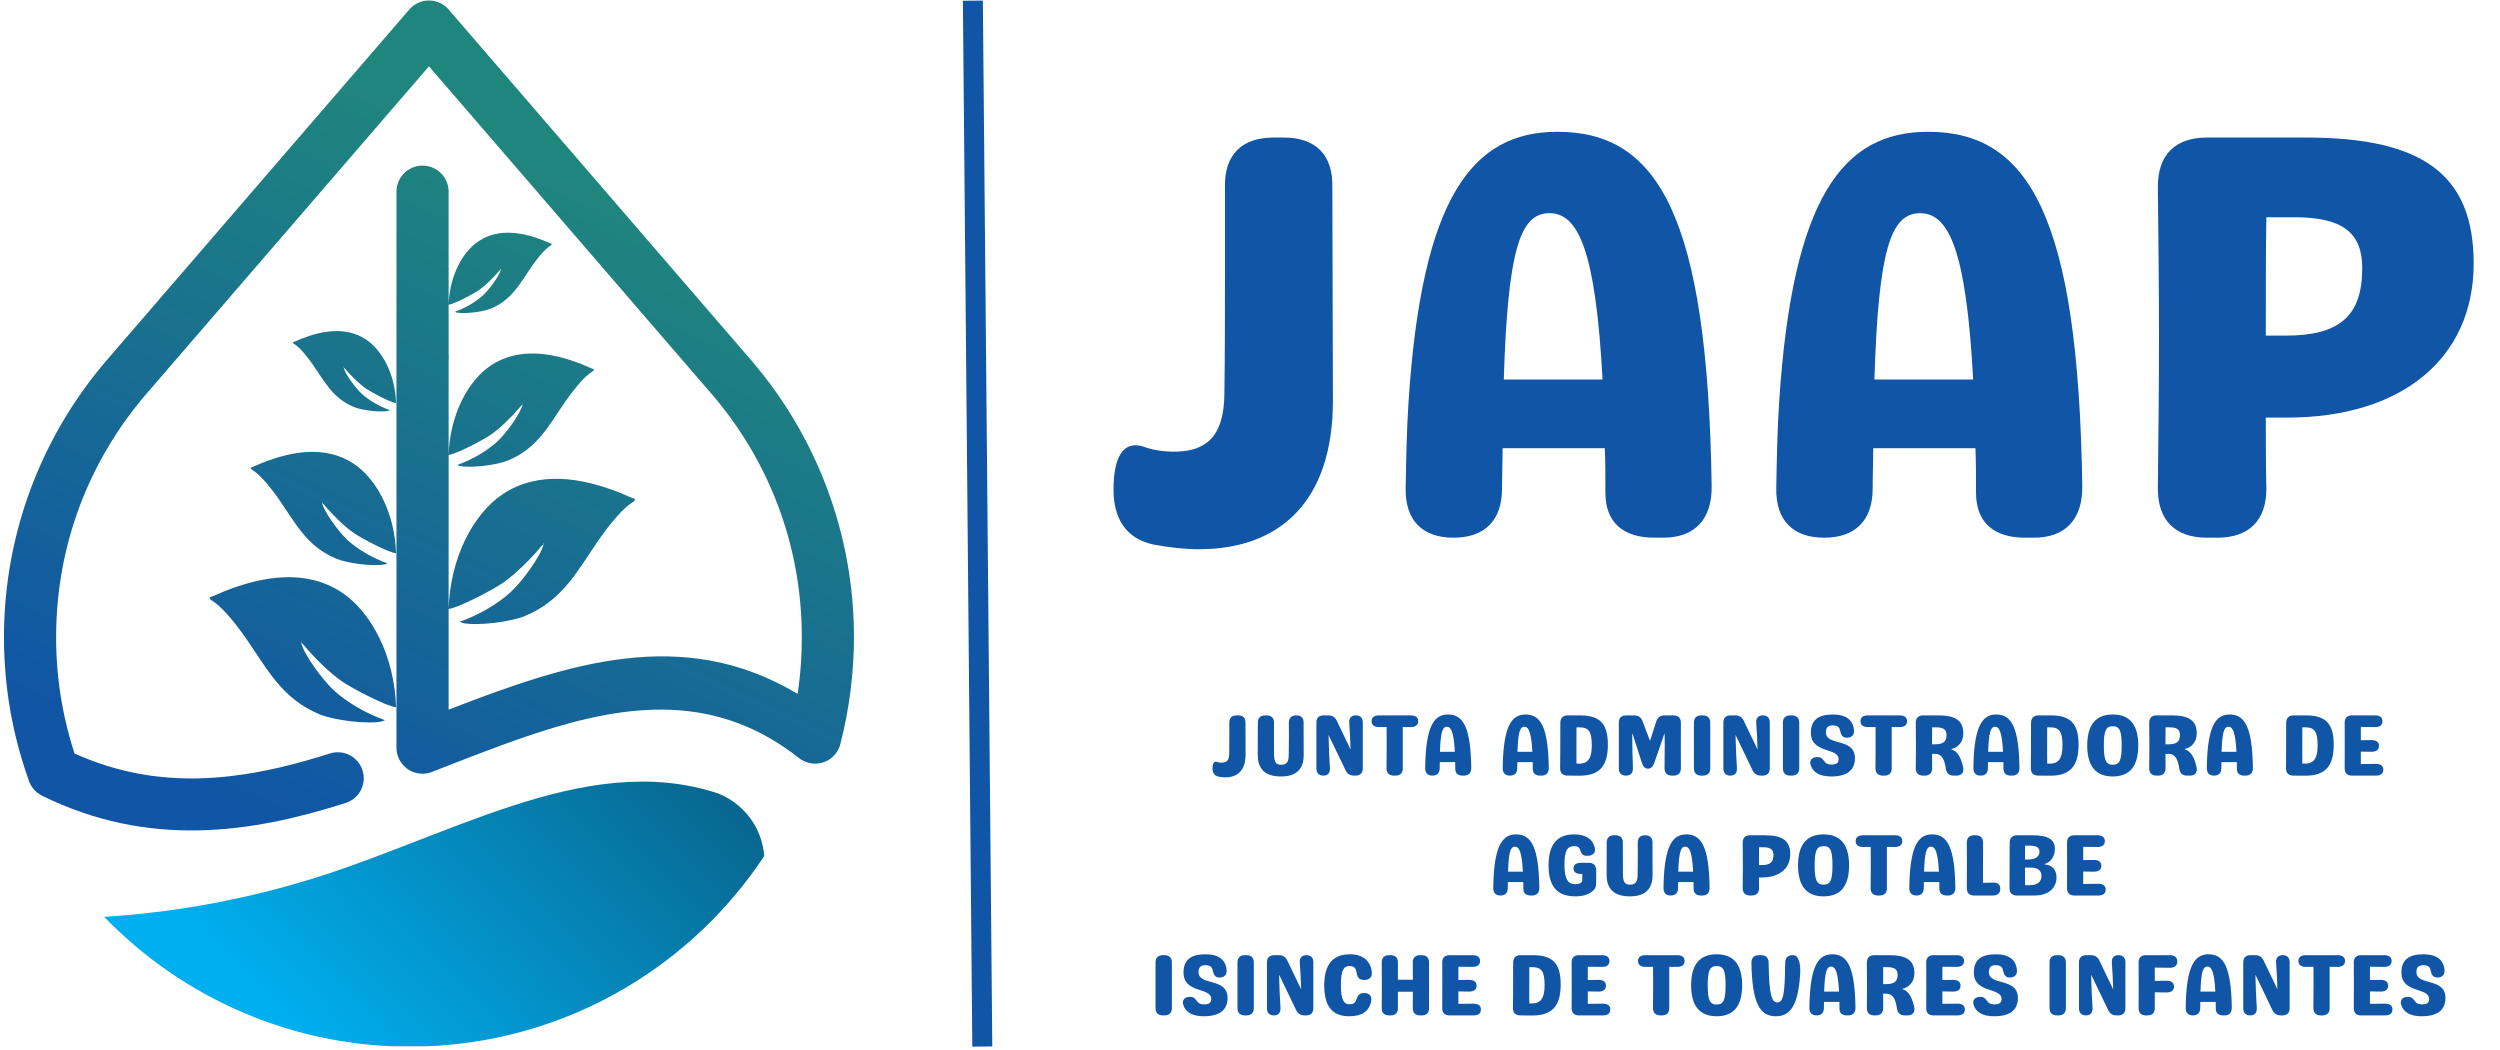 <svg xmlns="http://www.w3.org/2000/svg" xmlns:xlink="http://www.w3.org/1999/xlink" width="500" zoomAndPan="magnify" viewBox="0 0 375 157.5" height="210" preserveAspectRatio="xMidYMid meet" version="1.0"><defs><g/><clipPath id="e387dd5de6"><path d="M 128 0 L 165 0 L 165 157 L 128 157 Z M 128 0 " clip-rule="nonzero"/></clipPath><clipPath id="d8edcf732d"><path d="M 15 117 L 115 117 L 115 156.938 L 15 156.938 Z M 15 117 " clip-rule="nonzero"/></clipPath><clipPath id="9b75034dc3"><path d="M 26.156 135.441 C 25.688 135.445 25.215 135.441 24.738 135.43 C 25.215 135.441 25.688 135.445 26.156 135.441 Z M 27.582 135.414 C 27.117 135.43 26.652 135.438 26.188 135.441 C 26.652 135.438 27.117 135.43 27.582 135.414 Z M 29.02 135.348 C 28.551 135.375 28.082 135.395 27.613 135.414 C 28.082 135.395 28.551 135.375 29.02 135.348 Z M 30.43 135.242 C 29.965 135.285 29.496 135.32 29.027 135.348 C 29.496 135.32 29.965 135.281 30.43 135.242 Z M 31.84 135.105 C 31.383 135.156 30.926 135.203 30.465 135.242 C 30.922 135.203 31.383 135.156 31.84 135.105 Z M 33.266 134.93 C 32.805 134.992 32.344 135.051 31.883 135.102 C 32.344 135.051 32.805 134.992 33.266 134.93 Z M 34.68 134.727 C 34.215 134.797 33.754 134.867 33.285 134.93 C 33.754 134.867 34.215 134.797 34.68 134.727 Z M 36.078 134.492 C 35.621 134.57 35.164 134.648 34.707 134.723 C 35.164 134.648 35.621 134.57 36.078 134.492 Z M 37.484 134.227 C 37.027 134.316 36.574 134.402 36.117 134.484 C 36.574 134.402 37.027 134.316 37.484 134.227 Z M 38.895 133.934 C 38.434 134.031 37.977 134.129 37.516 134.219 C 37.977 134.129 38.438 134.031 38.895 133.934 Z M 40.289 133.613 C 39.832 133.723 39.375 133.828 38.918 133.926 C 39.379 133.828 39.832 133.723 40.289 133.613 Z M 41.691 133.273 C 41.234 133.387 40.777 133.5 40.316 133.609 C 40.777 133.5 41.234 133.387 41.691 133.273 Z M 44.465 132.52 C 43.547 132.785 42.629 133.031 41.707 133.266 C 42.629 133.031 43.547 132.785 44.465 132.52 Z M 107.746 119.027 C 87.535 112.324 66.598 126.18 44.5 132.512 C 44.883 132.402 45.262 132.293 45.645 132.176 C 45.684 132.164 45.727 132.152 45.77 132.141 C 37.613 134.586 29.242 136.25 20.77 137.105 C 19.059 137.277 17.344 137.422 15.625 137.527 C 21.473 143.578 28.52 148.48 36.383 151.852 C 36.453 151.887 36.52 151.914 36.59 151.945 C 44.25 155.195 52.66 156.996 61.473 156.996 C 73.344 156.996 84.465 153.742 93.988 148.078 C 102.262 143.164 109.324 136.426 114.633 128.414 C 114.5 126.648 113.953 124.992 113.082 123.547 C 111.855 121.527 109.996 119.922 107.746 119.027 Z M 107.746 119.027 " clip-rule="evenodd"/></clipPath><linearGradient x1="1348.918" gradientTransform="matrix(0.085, 0, 0, 0.085, 0.593, 0.077)" y1="1327.686" x2="485.072" gradientUnits="userSpaceOnUse" y2="2170.467" id="4e31145973"><stop stop-opacity="1" stop-color="rgb(3.099%, 40.399%, 56.499%)" offset="0"/><stop stop-opacity="1" stop-color="rgb(3.099%, 40.399%, 56.499%)" offset="0.062"/><stop stop-opacity="1" stop-color="rgb(3.099%, 40.399%, 56.499%)" offset="0.094"/><stop stop-opacity="1" stop-color="rgb(3.082%, 40.55%, 56.697%)" offset="0.098"/><stop stop-opacity="1" stop-color="rgb(3.065%, 40.701%, 56.897%)" offset="0.102"/><stop stop-opacity="1" stop-color="rgb(3.047%, 40.86%, 57.108%)" offset="0.105"/><stop stop-opacity="1" stop-color="rgb(3.03%, 41.02%, 57.32%)" offset="0.109"/><stop stop-opacity="1" stop-color="rgb(3.012%, 41.18%, 57.53%)" offset="0.113"/><stop stop-opacity="1" stop-color="rgb(2.995%, 41.341%, 57.741%)" offset="0.117"/><stop stop-opacity="1" stop-color="rgb(2.977%, 41.501%, 57.951%)" offset="0.121"/><stop stop-opacity="1" stop-color="rgb(2.96%, 41.661%, 58.163%)" offset="0.125"/><stop stop-opacity="1" stop-color="rgb(2.942%, 41.821%, 58.374%)" offset="0.129"/><stop stop-opacity="1" stop-color="rgb(2.925%, 41.982%, 58.586%)" offset="0.133"/><stop stop-opacity="1" stop-color="rgb(2.907%, 42.14%, 58.797%)" offset="0.137"/><stop stop-opacity="1" stop-color="rgb(2.89%, 42.3%, 59.007%)" offset="0.141"/><stop stop-opacity="1" stop-color="rgb(2.872%, 42.461%, 59.218%)" offset="0.145"/><stop stop-opacity="1" stop-color="rgb(2.855%, 42.621%, 59.43%)" offset="0.148"/><stop stop-opacity="1" stop-color="rgb(2.837%, 42.781%, 59.641%)" offset="0.152"/><stop stop-opacity="1" stop-color="rgb(2.82%, 42.941%, 59.853%)" offset="0.156"/><stop stop-opacity="1" stop-color="rgb(2.802%, 43.102%, 60.063%)" offset="0.16"/><stop stop-opacity="1" stop-color="rgb(2.785%, 43.262%, 60.275%)" offset="0.164"/><stop stop-opacity="1" stop-color="rgb(2.766%, 43.42%, 60.486%)" offset="0.168"/><stop stop-opacity="1" stop-color="rgb(2.75%, 43.581%, 60.696%)" offset="0.172"/><stop stop-opacity="1" stop-color="rgb(2.731%, 43.741%, 60.907%)" offset="0.176"/><stop stop-opacity="1" stop-color="rgb(2.715%, 43.901%, 61.119%)" offset="0.18"/><stop stop-opacity="1" stop-color="rgb(2.696%, 44.061%, 61.33%)" offset="0.184"/><stop stop-opacity="1" stop-color="rgb(2.679%, 44.221%, 61.542%)" offset="0.188"/><stop stop-opacity="1" stop-color="rgb(2.661%, 44.382%, 61.752%)" offset="0.191"/><stop stop-opacity="1" stop-color="rgb(2.644%, 44.542%, 61.963%)" offset="0.195"/><stop stop-opacity="1" stop-color="rgb(2.626%, 44.701%, 62.173%)" offset="0.199"/><stop stop-opacity="1" stop-color="rgb(2.609%, 44.861%, 62.386%)" offset="0.203"/><stop stop-opacity="1" stop-color="rgb(2.591%, 45.021%, 62.596%)" offset="0.207"/><stop stop-opacity="1" stop-color="rgb(2.574%, 45.181%, 62.808%)" offset="0.211"/><stop stop-opacity="1" stop-color="rgb(2.556%, 45.341%, 63.019%)" offset="0.215"/><stop stop-opacity="1" stop-color="rgb(2.539%, 45.502%, 63.229%)" offset="0.219"/><stop stop-opacity="1" stop-color="rgb(2.521%, 45.662%, 63.44%)" offset="0.223"/><stop stop-opacity="1" stop-color="rgb(2.502%, 45.822%, 63.652%)" offset="0.227"/><stop stop-opacity="1" stop-color="rgb(2.484%, 45.981%, 63.863%)" offset="0.23"/><stop stop-opacity="1" stop-color="rgb(2.467%, 46.141%, 64.075%)" offset="0.234"/><stop stop-opacity="1" stop-color="rgb(2.449%, 46.301%, 64.285%)" offset="0.238"/><stop stop-opacity="1" stop-color="rgb(2.432%, 46.461%, 64.497%)" offset="0.242"/><stop stop-opacity="1" stop-color="rgb(2.414%, 46.622%, 64.708%)" offset="0.246"/><stop stop-opacity="1" stop-color="rgb(2.397%, 46.782%, 64.919%)" offset="0.25"/><stop stop-opacity="1" stop-color="rgb(2.379%, 46.942%, 65.129%)" offset="0.254"/><stop stop-opacity="1" stop-color="rgb(2.362%, 47.102%, 65.341%)" offset="0.258"/><stop stop-opacity="1" stop-color="rgb(2.344%, 47.261%, 65.552%)" offset="0.262"/><stop stop-opacity="1" stop-color="rgb(2.327%, 47.421%, 65.764%)" offset="0.266"/><stop stop-opacity="1" stop-color="rgb(2.309%, 47.581%, 65.974%)" offset="0.27"/><stop stop-opacity="1" stop-color="rgb(2.292%, 47.742%, 66.185%)" offset="0.273"/><stop stop-opacity="1" stop-color="rgb(2.274%, 47.902%, 66.396%)" offset="0.277"/><stop stop-opacity="1" stop-color="rgb(2.257%, 48.062%, 66.608%)" offset="0.281"/><stop stop-opacity="1" stop-color="rgb(2.238%, 48.222%, 66.818%)" offset="0.285"/><stop stop-opacity="1" stop-color="rgb(2.222%, 48.383%, 67.03%)" offset="0.289"/><stop stop-opacity="1" stop-color="rgb(2.203%, 48.543%, 67.241%)" offset="0.293"/><stop stop-opacity="1" stop-color="rgb(2.187%, 48.703%, 67.451%)" offset="0.297"/><stop stop-opacity="1" stop-color="rgb(2.168%, 48.862%, 67.662%)" offset="0.301"/><stop stop-opacity="1" stop-color="rgb(2.151%, 49.022%, 67.874%)" offset="0.305"/><stop stop-opacity="1" stop-color="rgb(2.133%, 49.182%, 68.085%)" offset="0.309"/><stop stop-opacity="1" stop-color="rgb(2.116%, 49.342%, 68.297%)" offset="0.312"/><stop stop-opacity="1" stop-color="rgb(2.098%, 49.503%, 68.507%)" offset="0.316"/><stop stop-opacity="1" stop-color="rgb(2.081%, 49.663%, 68.719%)" offset="0.32"/><stop stop-opacity="1" stop-color="rgb(2.063%, 49.823%, 68.93%)" offset="0.324"/><stop stop-opacity="1" stop-color="rgb(2.046%, 49.983%, 69.141%)" offset="0.328"/><stop stop-opacity="1" stop-color="rgb(2.028%, 50.142%, 69.351%)" offset="0.332"/><stop stop-opacity="1" stop-color="rgb(2.011%, 50.302%, 69.563%)" offset="0.336"/><stop stop-opacity="1" stop-color="rgb(1.993%, 50.462%, 69.774%)" offset="0.34"/><stop stop-opacity="1" stop-color="rgb(1.976%, 50.623%, 69.986%)" offset="0.344"/><stop stop-opacity="1" stop-color="rgb(1.958%, 50.783%, 70.197%)" offset="0.348"/><stop stop-opacity="1" stop-color="rgb(1.941%, 50.943%, 70.407%)" offset="0.352"/><stop stop-opacity="1" stop-color="rgb(1.923%, 51.103%, 70.618%)" offset="0.355"/><stop stop-opacity="1" stop-color="rgb(1.904%, 51.263%, 70.83%)" offset="0.359"/><stop stop-opacity="1" stop-color="rgb(1.886%, 51.422%, 71.04%)" offset="0.363"/><stop stop-opacity="1" stop-color="rgb(1.869%, 51.582%, 71.252%)" offset="0.367"/><stop stop-opacity="1" stop-color="rgb(1.851%, 51.743%, 71.463%)" offset="0.371"/><stop stop-opacity="1" stop-color="rgb(1.834%, 51.903%, 71.674%)" offset="0.375"/><stop stop-opacity="1" stop-color="rgb(1.816%, 52.063%, 71.884%)" offset="0.379"/><stop stop-opacity="1" stop-color="rgb(1.799%, 52.223%, 72.096%)" offset="0.383"/><stop stop-opacity="1" stop-color="rgb(1.781%, 52.383%, 72.307%)" offset="0.387"/><stop stop-opacity="1" stop-color="rgb(1.764%, 52.544%, 72.519%)" offset="0.391"/><stop stop-opacity="1" stop-color="rgb(1.746%, 52.702%, 72.729%)" offset="0.395"/><stop stop-opacity="1" stop-color="rgb(1.729%, 52.863%, 72.942%)" offset="0.398"/><stop stop-opacity="1" stop-color="rgb(1.711%, 53.023%, 73.152%)" offset="0.402"/><stop stop-opacity="1" stop-color="rgb(1.694%, 53.183%, 73.363%)" offset="0.406"/><stop stop-opacity="1" stop-color="rgb(1.675%, 53.343%, 73.573%)" offset="0.41"/><stop stop-opacity="1" stop-color="rgb(1.659%, 53.503%, 73.785%)" offset="0.414"/><stop stop-opacity="1" stop-color="rgb(1.64%, 53.664%, 73.996%)" offset="0.418"/><stop stop-opacity="1" stop-color="rgb(1.624%, 53.824%, 74.208%)" offset="0.422"/><stop stop-opacity="1" stop-color="rgb(1.605%, 53.983%, 74.419%)" offset="0.426"/><stop stop-opacity="1" stop-color="rgb(1.588%, 54.143%, 74.629%)" offset="0.43"/><stop stop-opacity="1" stop-color="rgb(1.57%, 54.303%, 74.84%)" offset="0.434"/><stop stop-opacity="1" stop-color="rgb(1.553%, 54.463%, 75.052%)" offset="0.438"/><stop stop-opacity="1" stop-color="rgb(1.535%, 54.623%, 75.262%)" offset="0.441"/><stop stop-opacity="1" stop-color="rgb(1.518%, 54.784%, 75.475%)" offset="0.445"/><stop stop-opacity="1" stop-color="rgb(1.5%, 54.944%, 75.685%)" offset="0.449"/><stop stop-opacity="1" stop-color="rgb(1.483%, 55.104%, 75.896%)" offset="0.453"/><stop stop-opacity="1" stop-color="rgb(1.465%, 55.263%, 76.106%)" offset="0.457"/><stop stop-opacity="1" stop-color="rgb(1.448%, 55.423%, 76.318%)" offset="0.461"/><stop stop-opacity="1" stop-color="rgb(1.43%, 55.583%, 76.529%)" offset="0.465"/><stop stop-opacity="1" stop-color="rgb(1.413%, 55.743%, 76.741%)" offset="0.469"/><stop stop-opacity="1" stop-color="rgb(1.395%, 55.904%, 76.952%)" offset="0.473"/><stop stop-opacity="1" stop-color="rgb(1.378%, 56.064%, 77.164%)" offset="0.477"/><stop stop-opacity="1" stop-color="rgb(1.36%, 56.224%, 77.374%)" offset="0.48"/><stop stop-opacity="1" stop-color="rgb(1.343%, 56.384%, 77.585%)" offset="0.484"/><stop stop-opacity="1" stop-color="rgb(1.324%, 56.543%, 77.795%)" offset="0.488"/><stop stop-opacity="1" stop-color="rgb(1.306%, 56.703%, 78.008%)" offset="0.492"/><stop stop-opacity="1" stop-color="rgb(1.288%, 56.863%, 78.218%)" offset="0.496"/><stop stop-opacity="1" stop-color="rgb(1.271%, 57.024%, 78.43%)" offset="0.5"/><stop stop-opacity="1" stop-color="rgb(1.253%, 57.184%, 78.641%)" offset="0.504"/><stop stop-opacity="1" stop-color="rgb(1.236%, 57.344%, 78.851%)" offset="0.508"/><stop stop-opacity="1" stop-color="rgb(1.218%, 57.504%, 79.062%)" offset="0.512"/><stop stop-opacity="1" stop-color="rgb(1.201%, 57.664%, 79.274%)" offset="0.516"/><stop stop-opacity="1" stop-color="rgb(1.183%, 57.823%, 79.485%)" offset="0.52"/><stop stop-opacity="1" stop-color="rgb(1.166%, 57.983%, 79.697%)" offset="0.523"/><stop stop-opacity="1" stop-color="rgb(1.147%, 58.144%, 79.907%)" offset="0.527"/><stop stop-opacity="1" stop-color="rgb(1.131%, 58.304%, 80.118%)" offset="0.531"/><stop stop-opacity="1" stop-color="rgb(1.112%, 58.464%, 80.328%)" offset="0.535"/><stop stop-opacity="1" stop-color="rgb(1.096%, 58.624%, 80.54%)" offset="0.539"/><stop stop-opacity="1" stop-color="rgb(1.077%, 58.784%, 80.751%)" offset="0.543"/><stop stop-opacity="1" stop-color="rgb(1.06%, 58.945%, 80.963%)" offset="0.547"/><stop stop-opacity="1" stop-color="rgb(1.042%, 59.103%, 81.174%)" offset="0.551"/><stop stop-opacity="1" stop-color="rgb(1.025%, 59.264%, 81.386%)" offset="0.555"/><stop stop-opacity="1" stop-color="rgb(1.007%, 59.424%, 81.596%)" offset="0.559"/><stop stop-opacity="1" stop-color="rgb(0.99%, 59.584%, 81.807%)" offset="0.562"/><stop stop-opacity="1" stop-color="rgb(0.972%, 59.744%, 82.018%)" offset="0.566"/><stop stop-opacity="1" stop-color="rgb(0.955%, 59.904%, 82.23%)" offset="0.57"/><stop stop-opacity="1" stop-color="rgb(0.937%, 60.065%, 82.44%)" offset="0.574"/><stop stop-opacity="1" stop-color="rgb(0.92%, 60.225%, 82.652%)" offset="0.578"/><stop stop-opacity="1" stop-color="rgb(0.902%, 60.385%, 82.863%)" offset="0.582"/><stop stop-opacity="1" stop-color="rgb(0.885%, 60.545%, 83.073%)" offset="0.586"/><stop stop-opacity="1" stop-color="rgb(0.867%, 60.704%, 83.284%)" offset="0.59"/><stop stop-opacity="1" stop-color="rgb(0.85%, 60.864%, 83.496%)" offset="0.594"/><stop stop-opacity="1" stop-color="rgb(0.832%, 61.024%, 83.707%)" offset="0.598"/><stop stop-opacity="1" stop-color="rgb(0.815%, 61.185%, 83.919%)" offset="0.602"/><stop stop-opacity="1" stop-color="rgb(0.797%, 61.345%, 84.129%)" offset="0.605"/><stop stop-opacity="1" stop-color="rgb(0.78%, 61.505%, 84.34%)" offset="0.609"/><stop stop-opacity="1" stop-color="rgb(0.761%, 61.665%, 84.55%)" offset="0.613"/><stop stop-opacity="1" stop-color="rgb(0.745%, 61.826%, 84.763%)" offset="0.617"/><stop stop-opacity="1" stop-color="rgb(0.726%, 61.984%, 84.973%)" offset="0.621"/><stop stop-opacity="1" stop-color="rgb(0.708%, 62.144%, 85.185%)" offset="0.625"/><stop stop-opacity="1" stop-color="rgb(0.69%, 62.305%, 85.396%)" offset="0.629"/><stop stop-opacity="1" stop-color="rgb(0.673%, 62.465%, 85.608%)" offset="0.633"/><stop stop-opacity="1" stop-color="rgb(0.655%, 62.625%, 85.818%)" offset="0.637"/><stop stop-opacity="1" stop-color="rgb(0.638%, 62.785%, 86.029%)" offset="0.641"/><stop stop-opacity="1" stop-color="rgb(0.62%, 62.946%, 86.24%)" offset="0.645"/><stop stop-opacity="1" stop-color="rgb(0.603%, 63.106%, 86.452%)" offset="0.648"/><stop stop-opacity="1" stop-color="rgb(0.584%, 63.264%, 86.662%)" offset="0.652"/><stop stop-opacity="1" stop-color="rgb(0.568%, 63.425%, 86.874%)" offset="0.656"/><stop stop-opacity="1" stop-color="rgb(0.549%, 63.585%, 87.085%)" offset="0.66"/><stop stop-opacity="1" stop-color="rgb(0.533%, 63.745%, 87.296%)" offset="0.664"/><stop stop-opacity="1" stop-color="rgb(0.514%, 63.905%, 87.506%)" offset="0.668"/><stop stop-opacity="1" stop-color="rgb(0.497%, 64.066%, 87.718%)" offset="0.672"/><stop stop-opacity="1" stop-color="rgb(0.479%, 64.226%, 87.929%)" offset="0.676"/><stop stop-opacity="1" stop-color="rgb(0.462%, 64.386%, 88.141%)" offset="0.68"/><stop stop-opacity="1" stop-color="rgb(0.444%, 64.545%, 88.351%)" offset="0.684"/><stop stop-opacity="1" stop-color="rgb(0.427%, 64.705%, 88.562%)" offset="0.688"/><stop stop-opacity="1" stop-color="rgb(0.409%, 64.865%, 88.773%)" offset="0.691"/><stop stop-opacity="1" stop-color="rgb(0.392%, 65.025%, 88.985%)" offset="0.695"/><stop stop-opacity="1" stop-color="rgb(0.374%, 65.186%, 89.195%)" offset="0.699"/><stop stop-opacity="1" stop-color="rgb(0.357%, 65.346%, 89.407%)" offset="0.703"/><stop stop-opacity="1" stop-color="rgb(0.339%, 65.506%, 89.618%)" offset="0.707"/><stop stop-opacity="1" stop-color="rgb(0.322%, 65.666%, 89.83%)" offset="0.711"/><stop stop-opacity="1" stop-color="rgb(0.304%, 65.825%, 90.041%)" offset="0.715"/><stop stop-opacity="1" stop-color="rgb(0.287%, 65.985%, 90.251%)" offset="0.719"/><stop stop-opacity="1" stop-color="rgb(0.269%, 66.145%, 90.462%)" offset="0.723"/><stop stop-opacity="1" stop-color="rgb(0.252%, 66.306%, 90.674%)" offset="0.727"/><stop stop-opacity="1" stop-color="rgb(0.233%, 66.466%, 90.884%)" offset="0.73"/><stop stop-opacity="1" stop-color="rgb(0.217%, 66.626%, 91.096%)" offset="0.734"/><stop stop-opacity="1" stop-color="rgb(0.198%, 66.786%, 91.307%)" offset="0.738"/><stop stop-opacity="1" stop-color="rgb(0.182%, 66.946%, 91.518%)" offset="0.742"/><stop stop-opacity="1" stop-color="rgb(0.163%, 67.105%, 91.728%)" offset="0.746"/><stop stop-opacity="1" stop-color="rgb(0.146%, 67.265%, 91.94%)" offset="0.75"/><stop stop-opacity="1" stop-color="rgb(0.128%, 67.426%, 92.151%)" offset="0.754"/><stop stop-opacity="1" stop-color="rgb(0.11%, 67.586%, 92.363%)" offset="0.758"/><stop stop-opacity="1" stop-color="rgb(0.092%, 67.746%, 92.574%)" offset="0.762"/><stop stop-opacity="1" stop-color="rgb(0.075%, 67.906%, 92.784%)" offset="0.766"/><stop stop-opacity="1" stop-color="rgb(0.056%, 68.066%, 92.995%)" offset="0.77"/><stop stop-opacity="1" stop-color="rgb(0.04%, 68.227%, 93.207%)" offset="0.773"/><stop stop-opacity="1" stop-color="rgb(0.021%, 68.385%, 93.417%)" offset="0.777"/><stop stop-opacity="1" stop-color="rgb(0.005%, 68.546%, 93.629%)" offset="0.781"/><stop stop-opacity="1" stop-color="rgb(0.002%, 68.571%, 93.665%)" offset="0.812"/><stop stop-opacity="1" stop-color="rgb(0%, 68.599%, 93.7%)" offset="0.875"/><stop stop-opacity="1" stop-color="rgb(0%, 68.599%, 93.7%)" offset="1"/></linearGradient><clipPath id="13ba5f27a7"><path d="M 0.594 0.07 L 128.484 0.07 L 128.484 125 L 0.594 125 Z M 0.594 0.07 " clip-rule="nonzero"/></clipPath><clipPath id="06f469dc84"><path d="M 81.52 81.473 C 81.531 81.453 81.559 81.496 81.559 81.516 C 81.559 81.523 81.574 81.535 81.574 81.535 C 81.57 81.531 81.352 81.707 81.52 81.473 Z M 51.539 55 C 51.531 54.992 51.516 55.016 51.516 55.027 C 51.516 55.031 51.508 55.039 51.508 55.039 C 51.512 55.035 51.633 55.133 51.539 55 Z M 59.41 60.469 C 58.52 60.336 55.777 58.895 54.93 58.312 C 53.895 57.605 52.562 56.281 51.77 55.32 L 51.523 55.078 C 51.773 56.137 53.387 58.27 54.258 59.066 C 55.301 60.02 56.871 60.957 58.492 61.531 L 58.23 61.629 C 57.062 61.887 54.281 61.547 53.066 61.043 C 49.902 59.727 48.715 57.27 46.938 54.711 C 46.328 53.836 45.223 52.379 44.371 51.766 C 43.965 51.473 44.055 51.617 43.926 51.34 C 44.234 51.254 44.809 50.973 45.148 50.836 C 48.355 49.562 51.945 48.969 54.902 50.926 C 57.363 52.555 59.281 56.223 59.41 60.469 Z M 48.32 75.305 C 48.312 75.289 48.289 75.324 48.289 75.34 C 48.289 75.344 48.277 75.355 48.277 75.352 C 48.281 75.352 48.453 75.488 48.32 75.305 Z M 59.41 83.004 C 58.156 82.82 54.293 80.789 53.098 79.969 C 51.641 78.973 49.762 77.109 48.648 75.75 L 48.301 75.41 C 48.652 76.906 50.926 79.906 52.152 81.027 C 53.625 82.375 55.836 83.695 58.117 84.5 L 57.746 84.645 C 56.102 85.004 52.184 84.527 50.469 83.816 C 46.012 81.965 44.344 78.5 41.84 74.898 C 40.977 73.66 39.418 71.613 38.219 70.746 C 37.648 70.332 37.777 70.535 37.594 70.141 C 38.027 70.023 38.836 69.625 39.312 69.438 C 43.832 67.637 48.891 66.805 53.059 69.562 C 56.527 71.855 59.227 77.023 59.41 83.004 Z M 45.184 96.227 C 45.172 96.211 45.145 96.254 45.145 96.273 C 45.145 96.281 45.129 96.293 45.129 96.293 C 45.129 96.289 45.352 96.465 45.184 96.227 Z M 59.41 106.105 C 57.805 105.875 52.848 103.266 51.312 102.215 C 49.441 100.934 47.031 98.543 45.602 96.801 L 45.16 96.363 C 45.609 98.281 48.523 102.133 50.098 103.57 C 51.984 105.301 54.824 106.992 57.75 108.027 L 57.277 108.211 C 55.164 108.672 50.141 108.062 47.941 107.148 C 42.223 104.773 40.082 100.328 36.867 95.707 C 35.766 94.121 33.762 91.492 32.223 90.379 C 31.492 89.852 31.656 90.109 31.422 89.609 C 31.977 89.457 33.016 88.945 33.629 88.703 C 39.426 86.395 45.914 85.324 51.262 88.863 C 55.711 91.805 59.176 98.434 59.41 106.109 Z M 59.469 62.352 L 59.469 112.145 C 59.469 114.305 61.223 116.059 63.383 116.059 C 63.996 116.059 64.578 115.914 65.094 115.664 C 65.809 115.387 66.52 115.109 67.23 114.836 C 69.859 113.816 72.469 112.801 75.062 111.848 C 89.172 106.664 102.754 103.324 115.609 110.812 C 117.035 111.645 118.449 112.602 119.855 113.711 C 121.555 115.047 124.012 114.75 125.344 113.055 C 125.746 112.543 126 111.961 126.113 111.363 C 126.75 108.867 127.234 106.305 127.57 103.68 C 127.914 100.949 128.094 98.246 128.094 95.586 C 128.094 87.746 126.664 80.211 124.047 73.23 C 121.441 66.273 117.656 59.895 112.938 54.34 C 112.91 54.301 112.879 54.266 112.848 54.23 L 67.328 1.465 C 67.277 1.402 67.223 1.344 67.164 1.281 L 67.039 1.156 C 66.75 0.879 66.426 0.656 66.082 0.48 L 66.078 0.48 L 66.023 0.453 L 65.984 0.438 L 65.969 0.43 C 65.48 0.207 64.965 0.09 64.449 0.078 L 64.438 0.078 L 64.344 0.074 C 64.312 0.074 64.281 0.074 64.25 0.078 L 64.242 0.078 C 63.723 0.09 63.203 0.207 62.719 0.43 L 62.703 0.438 L 62.664 0.453 L 62.609 0.48 L 62.605 0.48 C 62.262 0.652 61.938 0.879 61.648 1.156 L 61.523 1.281 C 61.465 1.344 61.41 1.402 61.359 1.465 L 16.129 53.895 L 16.117 53.906 L 16.008 54.035 L 15.996 54.047 C 11.137 59.699 7.25 66.223 4.594 73.348 C 2.008 80.297 0.594 87.793 0.594 95.586 C 0.594 99.305 0.918 102.973 1.539 106.555 C 2.156 110.102 3.082 113.582 4.285 116.961 C 4.582 117.973 5.285 118.855 6.301 119.355 C 14.273 123.281 22.102 124.707 29.797 124.555 C 37.332 124.406 44.66 122.742 51.844 120.445 C 53.895 119.797 55.031 117.609 54.379 115.555 C 53.73 113.504 51.539 112.371 49.488 113.02 C 44.605 114.578 39.68 115.82 34.723 116.402 C 33.035 116.602 31.34 116.727 29.641 116.758 C 26.852 116.812 24.039 116.621 21.207 116.125 C 17.895 115.543 14.551 114.543 11.172 113.023 C 10.355 110.527 9.707 107.926 9.242 105.238 C 8.699 102.121 8.418 98.895 8.418 95.582 C 8.418 88.691 9.648 82.117 11.898 76.07 C 14.246 69.773 17.695 64.012 22.016 59.012 L 64.344 9.949 L 106.945 59.332 L 106.988 59.379 C 111.133 64.258 114.457 69.852 116.742 75.949 C 119.023 82.035 120.27 88.648 120.27 95.582 C 120.27 98.074 120.125 100.449 119.836 102.699 C 119.777 103.164 119.715 103.621 119.645 104.082 C 102.359 93.73 85.148 99.551 67.293 106.445 L 67.293 91.348 C 68.898 91.117 73.855 88.508 75.391 87.457 C 77.262 86.176 79.672 83.785 81.102 82.047 L 81.543 81.605 C 81.094 83.523 78.18 87.375 76.605 88.812 C 74.719 90.543 71.879 92.234 68.953 93.27 L 69.426 93.453 C 71.539 93.914 76.562 93.305 78.762 92.391 C 84.48 90.016 86.621 85.57 89.836 80.949 C 90.941 79.363 92.941 76.734 94.48 75.621 C 95.211 75.094 95.047 75.352 95.281 74.852 C 94.727 74.699 93.688 74.188 93.074 73.945 C 87.277 71.637 80.789 70.566 75.441 74.105 C 70.992 77.051 67.527 83.676 67.293 91.352 L 67.293 68.246 C 68.543 68.066 72.41 66.031 73.605 65.215 C 75.062 64.215 76.941 62.352 78.055 60.996 L 78.402 60.652 C 78.051 62.148 75.777 65.152 74.551 66.273 C 73.078 67.617 70.867 68.938 68.586 69.746 L 68.953 69.887 C 70.602 70.246 74.52 69.77 76.234 69.059 C 80.691 67.207 82.359 63.742 84.863 60.141 C 85.723 58.902 87.285 56.855 88.484 55.988 C 89.055 55.574 88.926 55.777 89.109 55.387 C 88.676 55.266 87.867 54.871 87.391 54.68 C 82.871 52.883 77.812 52.047 73.645 54.805 C 70.176 57.102 67.477 62.266 67.293 68.246 L 67.293 54.039 C 67.301 53.801 67.312 53.562 67.332 53.324 L 67.293 53.348 L 67.293 45.711 C 68.184 45.582 70.926 44.137 71.773 43.559 C 72.809 42.852 74.141 41.527 74.93 40.562 L 75.176 40.32 C 74.93 41.383 73.316 43.512 72.445 44.309 C 71.402 45.266 69.828 46.199 68.211 46.773 L 68.473 46.875 C 69.641 47.129 72.422 46.793 73.637 46.285 C 76.801 44.973 77.984 42.516 79.766 39.957 C 80.375 39.078 81.48 37.625 82.332 37.008 C 82.738 36.715 82.645 36.859 82.777 36.582 C 82.469 36.5 81.895 36.215 81.555 36.082 C 78.348 34.805 74.758 34.215 71.801 36.172 C 69.336 37.797 67.422 41.465 67.293 45.711 L 67.293 28.754 C 67.293 26.59 65.539 24.84 63.379 24.84 C 61.219 24.84 59.469 26.59 59.469 28.754 Z M 75.164 40.242 C 75.172 40.234 75.188 40.258 75.188 40.27 C 75.188 40.273 75.195 40.277 75.195 40.277 C 75.195 40.277 75.07 40.375 75.164 40.242 Z M 78.383 60.543 C 78.391 60.531 78.414 60.562 78.414 60.578 C 78.414 60.586 78.426 60.594 78.426 60.594 C 78.422 60.59 78.25 60.73 78.383 60.543 Z M 78.383 60.543 " clip-rule="evenodd"/></clipPath><linearGradient x1="1429.228" gradientTransform="matrix(0.085, 0, 0, 0.085, 0.593, 0.077)" y1="-37.235" x2="586.959" gradientUnits="userSpaceOnUse" y2="1750.746" id="fa8850d0d4"><stop stop-opacity="1" stop-color="rgb(12.199%, 52.499%, 48.999%)" offset="0"/><stop stop-opacity="1" stop-color="rgb(12.189%, 52.464%, 49.028%)" offset="0.25"/><stop stop-opacity="1" stop-color="rgb(12.141%, 52.312%, 49.156%)" offset="0.258"/><stop stop-opacity="1" stop-color="rgb(12.07%, 52.077%, 49.352%)" offset="0.266"/><stop stop-opacity="1" stop-color="rgb(11.996%, 51.843%, 49.548%)" offset="0.273"/><stop stop-opacity="1" stop-color="rgb(11.925%, 51.608%, 49.745%)" offset="0.281"/><stop stop-opacity="1" stop-color="rgb(11.853%, 51.375%, 49.94%)" offset="0.289"/><stop stop-opacity="1" stop-color="rgb(11.781%, 51.141%, 50.137%)" offset="0.297"/><stop stop-opacity="1" stop-color="rgb(11.71%, 50.906%, 50.334%)" offset="0.305"/><stop stop-opacity="1" stop-color="rgb(11.638%, 50.673%, 50.531%)" offset="0.312"/><stop stop-opacity="1" stop-color="rgb(11.565%, 50.438%, 50.726%)" offset="0.32"/><stop stop-opacity="1" stop-color="rgb(11.493%, 50.204%, 50.923%)" offset="0.325"/><stop stop-opacity="1" stop-color="rgb(11.458%, 50.087%, 51.022%)" offset="0.328"/><stop stop-opacity="1" stop-color="rgb(11.421%, 49.969%, 51.12%)" offset="0.336"/><stop stop-opacity="1" stop-color="rgb(11.349%, 49.736%, 51.315%)" offset="0.344"/><stop stop-opacity="1" stop-color="rgb(11.278%, 49.501%, 51.512%)" offset="0.352"/><stop stop-opacity="1" stop-color="rgb(11.206%, 49.268%, 51.709%)" offset="0.359"/><stop stop-opacity="1" stop-color="rgb(11.133%, 49.033%, 51.906%)" offset="0.367"/><stop stop-opacity="1" stop-color="rgb(11.061%, 48.799%, 52.101%)" offset="0.375"/><stop stop-opacity="1" stop-color="rgb(10.989%, 48.564%, 52.298%)" offset="0.383"/><stop stop-opacity="1" stop-color="rgb(10.918%, 48.331%, 52.495%)" offset="0.391"/><stop stop-opacity="1" stop-color="rgb(10.846%, 48.096%, 52.69%)" offset="0.398"/><stop stop-opacity="1" stop-color="rgb(10.774%, 47.862%, 52.887%)" offset="0.406"/><stop stop-opacity="1" stop-color="rgb(10.701%, 47.627%, 53.084%)" offset="0.414"/><stop stop-opacity="1" stop-color="rgb(10.629%, 47.394%, 53.281%)" offset="0.422"/><stop stop-opacity="1" stop-color="rgb(10.558%, 47.159%, 53.476%)" offset="0.43"/><stop stop-opacity="1" stop-color="rgb(10.486%, 46.925%, 53.673%)" offset="0.438"/><stop stop-opacity="1" stop-color="rgb(10.414%, 46.69%, 53.87%)" offset="0.445"/><stop stop-opacity="1" stop-color="rgb(10.342%, 46.457%, 54.065%)" offset="0.453"/><stop stop-opacity="1" stop-color="rgb(10.269%, 46.222%, 54.262%)" offset="0.461"/><stop stop-opacity="1" stop-color="rgb(10.197%, 45.988%, 54.459%)" offset="0.469"/><stop stop-opacity="1" stop-color="rgb(10.126%, 45.753%, 54.655%)" offset="0.477"/><stop stop-opacity="1" stop-color="rgb(10.054%, 45.52%, 54.851%)" offset="0.484"/><stop stop-opacity="1" stop-color="rgb(9.982%, 45.285%, 55.048%)" offset="0.492"/><stop stop-opacity="1" stop-color="rgb(9.911%, 45.052%, 55.244%)" offset="0.5"/><stop stop-opacity="1" stop-color="rgb(9.837%, 44.817%, 55.44%)" offset="0.508"/><stop stop-opacity="1" stop-color="rgb(9.766%, 44.583%, 55.637%)" offset="0.516"/><stop stop-opacity="1" stop-color="rgb(9.694%, 44.348%, 55.833%)" offset="0.523"/><stop stop-opacity="1" stop-color="rgb(9.622%, 44.115%, 56.029%)" offset="0.531"/><stop stop-opacity="1" stop-color="rgb(9.55%, 43.88%, 56.226%)" offset="0.539"/><stop stop-opacity="1" stop-color="rgb(9.479%, 43.646%, 56.422%)" offset="0.547"/><stop stop-opacity="1" stop-color="rgb(9.406%, 43.411%, 56.619%)" offset="0.555"/><stop stop-opacity="1" stop-color="rgb(9.334%, 43.178%, 56.815%)" offset="0.562"/><stop stop-opacity="1" stop-color="rgb(9.262%, 42.943%, 57.011%)" offset="0.57"/><stop stop-opacity="1" stop-color="rgb(9.19%, 42.709%, 57.208%)" offset="0.578"/><stop stop-opacity="1" stop-color="rgb(9.119%, 42.474%, 57.404%)" offset="0.586"/><stop stop-opacity="1" stop-color="rgb(9.047%, 42.241%, 57.6%)" offset="0.594"/><stop stop-opacity="1" stop-color="rgb(8.974%, 42.006%, 57.797%)" offset="0.602"/><stop stop-opacity="1" stop-color="rgb(8.902%, 41.772%, 57.994%)" offset="0.609"/><stop stop-opacity="1" stop-color="rgb(8.83%, 41.537%, 58.189%)" offset="0.617"/><stop stop-opacity="1" stop-color="rgb(8.759%, 41.304%, 58.386%)" offset="0.625"/><stop stop-opacity="1" stop-color="rgb(8.687%, 41.069%, 58.583%)" offset="0.633"/><stop stop-opacity="1" stop-color="rgb(8.615%, 40.836%, 58.778%)" offset="0.641"/><stop stop-opacity="1" stop-color="rgb(8.542%, 40.601%, 58.975%)" offset="0.648"/><stop stop-opacity="1" stop-color="rgb(8.47%, 40.367%, 59.172%)" offset="0.656"/><stop stop-opacity="1" stop-color="rgb(8.398%, 40.132%, 59.369%)" offset="0.664"/><stop stop-opacity="1" stop-color="rgb(8.327%, 39.899%, 59.564%)" offset="0.672"/><stop stop-opacity="1" stop-color="rgb(8.255%, 39.664%, 59.761%)" offset="0.675"/><stop stop-opacity="1" stop-color="rgb(8.22%, 39.548%, 59.86%)" offset="0.68"/><stop stop-opacity="1" stop-color="rgb(8.183%, 39.43%, 59.958%)" offset="0.688"/><stop stop-opacity="1" stop-color="rgb(8.11%, 39.195%, 60.153%)" offset="0.695"/><stop stop-opacity="1" stop-color="rgb(8.038%, 38.962%, 60.35%)" offset="0.703"/><stop stop-opacity="1" stop-color="rgb(7.967%, 38.727%, 60.547%)" offset="0.711"/><stop stop-opacity="1" stop-color="rgb(7.895%, 38.493%, 60.744%)" offset="0.719"/><stop stop-opacity="1" stop-color="rgb(7.823%, 38.258%, 60.939%)" offset="0.727"/><stop stop-opacity="1" stop-color="rgb(7.751%, 38.025%, 61.136%)" offset="0.734"/><stop stop-opacity="1" stop-color="rgb(7.678%, 37.79%, 61.333%)" offset="0.742"/><stop stop-opacity="1" stop-color="rgb(7.607%, 37.556%, 61.528%)" offset="0.75"/><stop stop-opacity="1" stop-color="rgb(7.535%, 37.321%, 61.725%)" offset="0.758"/><stop stop-opacity="1" stop-color="rgb(7.463%, 37.088%, 61.922%)" offset="0.766"/><stop stop-opacity="1" stop-color="rgb(7.391%, 36.853%, 62.119%)" offset="0.773"/><stop stop-opacity="1" stop-color="rgb(7.32%, 36.62%, 62.314%)" offset="0.781"/><stop stop-opacity="1" stop-color="rgb(7.246%, 36.385%, 62.511%)" offset="0.789"/><stop stop-opacity="1" stop-color="rgb(7.175%, 36.151%, 62.708%)" offset="0.797"/><stop stop-opacity="1" stop-color="rgb(7.103%, 35.916%, 62.903%)" offset="0.805"/><stop stop-opacity="1" stop-color="rgb(7.031%, 35.683%, 63.1%)" offset="0.812"/><stop stop-opacity="1" stop-color="rgb(6.96%, 35.449%, 63.297%)" offset="0.82"/><stop stop-opacity="1" stop-color="rgb(6.888%, 35.214%, 63.492%)" offset="0.828"/><stop stop-opacity="1" stop-color="rgb(6.815%, 34.981%, 63.689%)" offset="0.836"/><stop stop-opacity="1" stop-color="rgb(6.743%, 34.746%, 63.885%)" offset="0.844"/><stop stop-opacity="1" stop-color="rgb(6.671%, 34.512%, 64.082%)" offset="0.852"/><stop stop-opacity="1" stop-color="rgb(6.599%, 34.277%, 64.278%)" offset="0.859"/><stop stop-opacity="1" stop-color="rgb(6.528%, 34.044%, 64.474%)" offset="0.867"/><stop stop-opacity="1" stop-color="rgb(6.456%, 33.809%, 64.671%)" offset="0.875"/><stop stop-opacity="1" stop-color="rgb(6.383%, 33.575%, 64.867%)" offset="0.883"/><stop stop-opacity="1" stop-color="rgb(6.323%, 33.379%, 65.031%)" offset="0.891"/><stop stop-opacity="1" stop-color="rgb(6.299%, 33.299%, 65.099%)" offset="0.906"/><stop stop-opacity="1" stop-color="rgb(6.299%, 33.299%, 65.099%)" offset="0.938"/><stop stop-opacity="1" stop-color="rgb(6.299%, 33.299%, 65.099%)" offset="1"/></linearGradient></defs><g clip-path="url(#e387dd5de6)"><path stroke-linecap="butt" transform="matrix(-0.009, -0.999, 0.999, -0.009, 145.847, 156.996)" fill="none" stroke-linejoin="miter" d="M 0.002 1.498 L 157.041 1.499 " stroke="#1055a6" stroke-width="3" stroke-opacity="1" stroke-miterlimit="4"/></g><g clip-path="url(#d8edcf732d)"><g clip-path="url(#9b75034dc3)"><path fill="url(#4e31145973)" d="M 15.625 112.324 L 15.625 156.938 L 114.633 156.938 L 114.633 112.324 Z M 15.625 112.324 " fill-rule="nonzero"/></g></g><g clip-path="url(#13ba5f27a7)"><g clip-path="url(#06f469dc84)"><path fill="url(#fa8850d0d4)" d="M 0.594 0.074 L 0.594 124.707 L 128.094 124.707 L 128.094 0.074 Z M 0.594 0.074 " fill-rule="nonzero"/></g></g><g fill="#1055a6" fill-opacity="1"><g transform="translate(165.122, 80.655)"><g><path d="M 14.723 1.73 C 27.023 1.73 34.816 -5.629 34.816 -20.527 C 34.816 -31.266 34.73 -42.008 34.73 -52.66 C 34.816 -57.422 32.219 -60.023 27.457 -60.023 L 25.898 -60.023 C 21.133 -60.023 18.535 -57.422 18.621 -52.66 C 18.621 -48.418 18.621 -44.258 18.621 -40.016 C 18.621 -33.867 18.621 -27.629 18.535 -21.48 C 18.449 -15.504 16.109 -12.906 11 -12.906 C 9.266 -12.906 7.707 -13.164 6.324 -13.684 C 3.465 -14.551 1.906 -12.301 1.906 -7.188 C 1.906 -2.945 3.723 0.172 7.969 1.039 C 10.309 1.473 12.559 1.73 14.723 1.73 Z M 14.723 1.73 "/></g></g></g><g fill="#1055a6" fill-opacity="1"><g transform="translate(205.994, 80.655)"><g><path d="M 27.629 -60.887 C 14.812 -60.887 7.277 -51.016 5.285 -20.355 C 5.023 -16.371 4.938 -12.125 4.852 -7.449 C 4.762 -2.598 7.363 0 12.039 0 C 16.715 0 19.312 -2.598 19.312 -7.363 C 19.312 -9.527 19.402 -11.52 19.402 -13.426 L 34.73 -13.426 C 34.816 -11.258 34.816 -9.094 34.816 -6.754 C 34.816 -2.34 37.418 0 42.18 0 L 43.48 0 C 48.242 0 50.84 -2.773 50.754 -7.797 C 50.148 -48.328 42.699 -60.887 27.629 -60.887 Z M 19.574 -23.73 C 20.18 -43.133 22 -48.676 26.418 -48.676 C 30.746 -48.676 33.344 -43.133 34.387 -23.73 Z M 19.574 -23.73 "/></g></g></g><g fill="#1055a6" fill-opacity="1"><g transform="translate(261.587, 80.655)"><g><path d="M 27.629 -60.887 C 14.812 -60.887 7.277 -51.016 5.285 -20.355 C 5.023 -16.371 4.938 -12.125 4.852 -7.449 C 4.762 -2.598 7.363 0 12.039 0 C 16.715 0 19.312 -2.598 19.312 -7.363 C 19.312 -9.527 19.402 -11.52 19.402 -13.426 L 34.73 -13.426 C 34.816 -11.258 34.816 -9.094 34.816 -6.754 C 34.816 -2.34 37.418 0 42.18 0 L 43.48 0 C 48.242 0 50.84 -2.773 50.754 -7.797 C 50.148 -48.328 42.699 -60.887 27.629 -60.887 Z M 19.574 -23.73 C 20.18 -43.133 22 -48.676 26.418 -48.676 C 30.746 -48.676 33.344 -43.133 34.387 -23.73 Z M 19.574 -23.73 "/></g></g></g><g fill="#1055a6" fill-opacity="1"><g transform="translate(317.18, 80.655)"><g><path d="M 13.859 0 L 15.418 0 C 20.18 0 22.777 -2.598 22.777 -7.363 C 22.691 -10.914 22.691 -14.465 22.691 -18.016 L 25.898 -18.016 C 43.133 -18.016 53.871 -26.938 53.871 -41.141 C 53.871 -54.391 46.336 -60.023 28.754 -60.023 L 13.859 -60.023 C 9.094 -60.023 6.496 -57.422 6.496 -52.66 C 6.582 -45.125 6.668 -37.59 6.668 -30.055 C 6.668 -22.434 6.582 -14.898 6.496 -7.363 C 6.496 -2.598 9.094 0 13.859 0 Z M 22.691 -30.312 C 22.691 -38.891 22.691 -43.48 22.777 -48.07 L 26.938 -48.07 C 34.125 -48.07 37.156 -45.816 37.156 -40.449 C 37.156 -33.258 33.777 -30.312 25.637 -30.312 Z M 22.691 -30.312 "/></g></g></g><g fill="#1055a6" fill-opacity="1"><g transform="translate(181.593, 116.342)"><g><path d="M 2.215 0.262 C 4.066 0.262 5.242 -0.848 5.242 -3.09 C 5.242 -4.707 5.23 -6.324 5.23 -7.926 C 5.242 -8.645 4.852 -9.035 4.133 -9.035 L 3.898 -9.035 C 3.18 -9.035 2.789 -8.645 2.805 -7.926 C 2.805 -7.289 2.805 -6.664 2.805 -6.023 C 2.805 -5.098 2.805 -4.16 2.789 -3.234 C 2.777 -2.332 2.426 -1.941 1.656 -1.941 C 1.395 -1.941 1.16 -1.98 0.953 -2.059 C 0.523 -2.191 0.285 -1.852 0.285 -1.082 C 0.285 -0.441 0.562 0.027 1.199 0.156 C 1.551 0.223 1.891 0.262 2.215 0.262 Z M 2.215 0.262 "/></g></g></g><g fill="#1055a6" fill-opacity="1"><g transform="translate(187.746, 116.342)"><g><path d="M 4.406 0.129 C 6.664 0.129 7.809 -0.938 7.809 -3.09 C 7.809 -4.066 7.797 -5.047 7.797 -6.023 C 7.797 -6.664 7.797 -7.289 7.797 -7.926 C 7.809 -8.645 7.418 -9.035 6.703 -9.035 L 6.688 -9.035 C 5.973 -9.035 5.566 -8.645 5.582 -7.914 C 5.594 -7.289 5.594 -6.648 5.594 -6.023 C 5.594 -5.07 5.582 -4.121 5.566 -3.168 C 5.566 -2.035 5.27 -1.629 4.406 -1.629 C 3.652 -1.629 3.379 -2.035 3.363 -3.168 C 3.352 -4.121 3.352 -5.07 3.352 -6.023 C 3.352 -6.664 3.352 -7.289 3.352 -7.926 C 3.363 -8.645 2.973 -9.035 2.254 -9.035 L 2.02 -9.035 C 1.305 -9.035 0.926 -8.645 0.926 -7.926 C 0.926 -7.602 0.926 -7.277 0.926 -6.949 C 0.926 -5.672 0.914 -4.383 0.914 -3.09 C 0.914 -0.938 2.086 0.129 4.406 0.129 Z M 4.406 0.129 "/></g></g></g><g fill="#1055a6" fill-opacity="1"><g transform="translate(196.467, 116.342)"><g><path d="M 6.91 -9.035 C 6.219 -9.035 5.867 -8.633 5.918 -7.887 C 6.012 -6.664 6.074 -5.398 6.117 -3.977 L 6.09 -3.977 L 4.055 -8.215 C 3.781 -8.789 3.379 -9.035 2.75 -9.035 L 2.086 -9.035 C 1.367 -9.035 0.977 -8.645 0.992 -7.926 C 1.004 -5.645 1.004 -3.391 0.992 -1.109 C 0.977 -0.391 1.355 0 2.035 0 C 2.711 0 3.062 -0.402 3.023 -1.148 C 2.922 -2.711 2.855 -4.199 2.816 -6.051 L 2.844 -6.051 L 5.359 -0.82 C 5.633 -0.246 6.035 0 6.664 0 L 6.859 0 C 7.574 0 7.965 -0.391 7.953 -1.109 C 7.941 -3.391 7.941 -5.645 7.953 -7.926 C 7.965 -8.645 7.602 -9.035 6.91 -9.035 Z M 6.91 -9.035 "/></g></g></g><g fill="#1055a6" fill-opacity="1"><g transform="translate(205.409, 116.342)"><g><path d="M 7.316 -8.164 C 7.316 -8.734 6.922 -9.035 6.207 -9.035 L 1.434 -9.035 C 0.719 -9.035 0.324 -8.723 0.324 -8.164 C 0.324 -7.602 0.719 -7.277 1.449 -7.277 C 1.84 -7.289 2.215 -7.289 2.582 -7.289 C 2.582 -6.375 2.594 -5.449 2.594 -4.523 C 2.594 -3.379 2.582 -2.242 2.57 -1.109 C 2.57 -0.391 2.961 0 3.676 0 L 3.91 0 C 4.629 0 5.02 -0.391 5.008 -1.109 C 5.008 -2.254 5.008 -3.379 5.008 -4.523 L 5.008 -7.289 C 5.398 -7.289 5.777 -7.289 6.195 -7.277 C 6.922 -7.277 7.316 -7.602 7.316 -8.164 Z M 7.316 -8.164 "/></g></g></g><g fill="#1055a6" fill-opacity="1"><g transform="translate(213.048, 116.342)"><g><path d="M 4.16 -9.168 C 2.23 -9.168 1.094 -7.68 0.797 -3.062 C 0.758 -2.465 0.742 -1.824 0.73 -1.121 C 0.719 -0.391 1.109 0 1.812 0 C 2.516 0 2.906 -0.391 2.906 -1.109 C 2.906 -1.434 2.922 -1.734 2.922 -2.02 L 5.23 -2.02 C 5.242 -1.695 5.242 -1.367 5.242 -1.016 C 5.242 -0.352 5.633 0 6.352 0 L 6.547 0 C 7.262 0 7.652 -0.418 7.641 -1.172 C 7.551 -7.277 6.43 -9.168 4.16 -9.168 Z M 2.945 -3.574 C 3.039 -6.492 3.312 -7.328 3.977 -7.328 C 4.629 -7.328 5.02 -6.492 5.176 -3.574 Z M 2.945 -3.574 "/></g></g></g><g fill="#1055a6" fill-opacity="1"><g transform="translate(221.417, 116.342)"><g/></g></g><g fill="#1055a6" fill-opacity="1"><g transform="translate(224.676, 116.342)"><g><path d="M 4.16 -9.168 C 2.23 -9.168 1.094 -7.68 0.797 -3.062 C 0.758 -2.465 0.742 -1.824 0.73 -1.121 C 0.719 -0.391 1.109 0 1.812 0 C 2.516 0 2.906 -0.391 2.906 -1.109 C 2.906 -1.434 2.922 -1.734 2.922 -2.02 L 5.23 -2.02 C 5.242 -1.695 5.242 -1.367 5.242 -1.016 C 5.242 -0.352 5.633 0 6.352 0 L 6.547 0 C 7.262 0 7.652 -0.418 7.641 -1.172 C 7.551 -7.277 6.43 -9.168 4.16 -9.168 Z M 2.945 -3.574 C 3.039 -6.492 3.312 -7.328 3.977 -7.328 C 4.629 -7.328 5.02 -6.492 5.176 -3.574 Z M 2.945 -3.574 "/></g></g></g><g fill="#1055a6" fill-opacity="1"><g transform="translate(233.045, 116.342)"><g><path d="M 3.949 0.012 C 6.91 0 8.137 -1.473 8.137 -4.641 C 8.137 -7.824 6.91 -9.035 3.949 -9.035 L 2.113 -9.035 C 1.395 -9.035 1.004 -8.633 1.004 -7.875 C 1.004 -3.926 0.992 -2.27 0.977 -1.082 C 0.977 -0.379 1.367 0 2.086 0 Z M 3.43 -1.801 C 3.418 -2.242 3.418 -2.727 3.418 -3.195 C 3.418 -5.426 3.418 -6.336 3.43 -7.238 L 3.898 -7.238 C 5.309 -7.238 5.723 -6.52 5.723 -4.523 C 5.723 -2.777 5.254 -1.801 3.898 -1.801 Z M 3.43 -1.801 "/></g></g></g><g fill="#1055a6" fill-opacity="1"><g transform="translate(241.832, 116.342)"><g><path d="M 9.191 -9.035 L 7.863 -9.035 C 7.211 -9.035 6.805 -8.734 6.609 -8.125 L 5.672 -5.203 L 4.551 -8.164 C 4.328 -8.762 3.926 -9.035 3.285 -9.035 L 2.086 -9.035 C 1.367 -9.035 0.977 -8.645 0.992 -7.926 C 1.004 -5.645 1.004 -3.391 0.992 -1.109 C 0.977 -0.391 1.367 0 2.059 0 C 2.75 0 3.129 -0.391 3.102 -1.121 C 3.051 -2.477 3.023 -3.871 3 -6.246 L 3.062 -6.246 L 4.434 -1.957 C 4.629 -1.344 4.93 -1.043 5.371 -1.043 C 5.801 -1.043 6.117 -1.344 6.324 -1.941 L 7.809 -6.246 L 7.863 -6.246 L 7.875 -4.523 C 7.875 -3.379 7.863 -2.242 7.848 -1.109 C 7.848 -0.391 8.242 0 8.957 0 L 9.191 0 C 9.91 0 10.301 -0.391 10.301 -1.109 C 10.301 -2.242 10.289 -3.379 10.289 -4.523 C 10.289 -5.66 10.301 -6.793 10.301 -7.926 C 10.301 -8.645 9.91 -9.035 9.191 -9.035 Z M 9.191 -9.035 "/></g></g></g><g fill="#1055a6" fill-opacity="1"><g transform="translate(253.108, 116.342)"><g><path d="M 2.086 0 L 2.32 0 C 3.039 0 3.43 -0.391 3.43 -1.109 L 3.43 -7.926 C 3.43 -8.645 3.039 -9.035 2.32 -9.035 L 2.086 -9.035 C 1.367 -9.035 0.977 -8.645 0.977 -7.926 L 0.977 -1.109 C 0.977 -0.391 1.367 0 2.086 0 Z M 2.086 0 "/></g></g></g><g fill="#1055a6" fill-opacity="1"><g transform="translate(257.514, 116.342)"><g><path d="M 6.91 -9.035 C 6.219 -9.035 5.867 -8.633 5.918 -7.887 C 6.012 -6.664 6.074 -5.398 6.117 -3.977 L 6.09 -3.977 L 4.055 -8.215 C 3.781 -8.789 3.379 -9.035 2.75 -9.035 L 2.086 -9.035 C 1.367 -9.035 0.977 -8.645 0.992 -7.926 C 1.004 -5.645 1.004 -3.391 0.992 -1.109 C 0.977 -0.391 1.355 0 2.035 0 C 2.711 0 3.062 -0.402 3.023 -1.148 C 2.922 -2.711 2.855 -4.199 2.816 -6.051 L 2.844 -6.051 L 5.359 -0.82 C 5.633 -0.246 6.035 0 6.664 0 L 6.859 0 C 7.574 0 7.965 -0.391 7.953 -1.109 C 7.941 -3.391 7.941 -5.645 7.953 -7.926 C 7.965 -8.645 7.602 -9.035 6.91 -9.035 Z M 6.91 -9.035 "/></g></g></g><g fill="#1055a6" fill-opacity="1"><g transform="translate(266.456, 116.342)"><g><path d="M 2.086 0 L 2.32 0 C 3.039 0 3.43 -0.391 3.43 -1.109 L 3.43 -7.926 C 3.43 -8.645 3.039 -9.035 2.32 -9.035 L 2.086 -9.035 C 1.367 -9.035 0.977 -8.645 0.977 -7.926 L 0.977 -1.109 C 0.977 -0.391 1.367 0 2.086 0 Z M 2.086 0 "/></g></g></g><g fill="#1055a6" fill-opacity="1"><g transform="translate(270.862, 116.342)"><g><path d="M 3.82 0.129 C 6.168 0.129 7.379 -0.809 7.379 -2.609 C 7.379 -5.738 3.023 -4.383 3.023 -6.492 C 3.023 -7.121 3.273 -7.535 4.027 -7.535 C 4.656 -7.535 5.02 -7.355 5.137 -6.805 C 5.293 -6.074 5.504 -5.684 6.168 -5.684 C 6.832 -5.684 7.289 -6.051 7.238 -6.766 C 7.121 -8.305 6.102 -9.168 4.066 -9.168 C 1.969 -9.168 0.77 -8.398 0.77 -6.441 C 0.77 -3.246 4.93 -4.266 4.93 -2.453 C 4.93 -1.918 4.602 -1.656 3.898 -1.656 C 3.48 -1.656 3.18 -1.734 2.984 -1.918 C 2.543 -2.398 2.426 -2.777 1.801 -2.777 L 1.684 -2.777 C 1.016 -2.777 0.523 -2.359 0.719 -1.645 C 1.043 -0.484 2.086 0.129 3.82 0.129 Z M 3.82 0.129 "/></g></g></g><g fill="#1055a6" fill-opacity="1"><g transform="translate(278.749, 116.342)"><g><path d="M 7.316 -8.164 C 7.316 -8.734 6.922 -9.035 6.207 -9.035 L 1.434 -9.035 C 0.719 -9.035 0.324 -8.723 0.324 -8.164 C 0.324 -7.602 0.719 -7.277 1.449 -7.277 C 1.84 -7.289 2.215 -7.289 2.582 -7.289 C 2.582 -6.375 2.594 -5.449 2.594 -4.523 C 2.594 -3.379 2.582 -2.242 2.57 -1.109 C 2.57 -0.391 2.961 0 3.676 0 L 3.91 0 C 4.629 0 5.02 -0.391 5.008 -1.109 C 5.008 -2.254 5.008 -3.379 5.008 -4.523 L 5.008 -7.289 C 5.398 -7.289 5.777 -7.289 6.195 -7.277 C 6.922 -7.277 7.316 -7.602 7.316 -8.164 Z M 7.316 -8.164 "/></g></g></g><g fill="#1055a6" fill-opacity="1"><g transform="translate(286.388, 116.342)"><g><path d="M 2.086 0 L 2.32 0 C 3.039 0 3.43 -0.391 3.43 -1.109 C 3.418 -1.824 3.418 -2.543 3.418 -3.258 L 3.898 -3.258 C 4.953 -3.258 5.309 -2.293 5.488 -1.055 C 5.594 -0.352 5.973 0 6.664 0 L 7.082 0 C 7.848 0 8.254 -0.469 8.086 -1.25 C 7.719 -2.867 7.184 -3.676 6.324 -3.938 L 6.324 -3.988 C 7.434 -4.266 8.109 -5.148 8.109 -6.324 C 8.109 -8.227 6.977 -9.035 4.328 -9.035 L 2.086 -9.035 C 1.367 -9.035 0.977 -8.645 0.977 -7.926 C 0.992 -6.793 1.004 -5.66 1.004 -4.523 C 1.004 -3.379 0.992 -2.242 0.977 -1.109 C 0.977 -0.391 1.367 0 2.086 0 Z M 3.418 -4.695 C 3.418 -5.918 3.418 -6.586 3.43 -7.238 L 4.055 -7.238 C 5.137 -7.238 5.594 -6.898 5.594 -6.09 C 5.594 -5.098 5.086 -4.695 3.859 -4.695 Z M 3.418 -4.695 "/></g></g></g><g fill="#1055a6" fill-opacity="1"><g transform="translate(295.279, 116.342)"><g><path d="M 4.16 -9.168 C 2.23 -9.168 1.094 -7.68 0.797 -3.062 C 0.758 -2.465 0.742 -1.824 0.73 -1.121 C 0.719 -0.391 1.109 0 1.812 0 C 2.516 0 2.906 -0.391 2.906 -1.109 C 2.906 -1.434 2.922 -1.734 2.922 -2.02 L 5.23 -2.02 C 5.242 -1.695 5.242 -1.367 5.242 -1.016 C 5.242 -0.352 5.633 0 6.352 0 L 6.547 0 C 7.262 0 7.652 -0.418 7.641 -1.172 C 7.551 -7.277 6.43 -9.168 4.16 -9.168 Z M 2.945 -3.574 C 3.039 -6.492 3.312 -7.328 3.977 -7.328 C 4.629 -7.328 5.02 -6.492 5.176 -3.574 Z M 2.945 -3.574 "/></g></g></g><g fill="#1055a6" fill-opacity="1"><g transform="translate(303.648, 116.342)"><g><path d="M 3.949 0.012 C 6.91 0 8.137 -1.473 8.137 -4.641 C 8.137 -7.824 6.91 -9.035 3.949 -9.035 L 2.113 -9.035 C 1.395 -9.035 1.004 -8.633 1.004 -7.875 C 1.004 -3.926 0.992 -2.27 0.977 -1.082 C 0.977 -0.379 1.367 0 2.086 0 Z M 3.43 -1.801 C 3.418 -2.242 3.418 -2.727 3.418 -3.195 C 3.418 -5.426 3.418 -6.336 3.43 -7.238 L 3.898 -7.238 C 5.309 -7.238 5.723 -6.52 5.723 -4.523 C 5.723 -2.777 5.254 -1.801 3.898 -1.801 Z M 3.43 -1.801 "/></g></g></g><g fill="#1055a6" fill-opacity="1"><g transform="translate(312.434, 116.342)"><g><path d="M 4.484 0.129 C 7.039 0.129 8.305 -1.422 8.305 -4.523 C 8.305 -7.613 7.039 -9.168 4.484 -9.168 C 1.93 -9.168 0.652 -7.613 0.652 -4.523 C 0.652 -1.422 1.93 0.129 4.484 0.129 Z M 4.484 -1.629 C 3.457 -1.629 3.141 -2.309 3.141 -4.523 C 3.141 -6.727 3.457 -7.406 4.484 -7.406 C 5.516 -7.406 5.816 -6.727 5.816 -4.523 C 5.816 -2.309 5.516 -1.629 4.484 -1.629 Z M 4.484 -1.629 "/></g></g></g><g fill="#1055a6" fill-opacity="1"><g transform="translate(321.403, 116.342)"><g><path d="M 2.086 0 L 2.32 0 C 3.039 0 3.43 -0.391 3.43 -1.109 C 3.418 -1.824 3.418 -2.543 3.418 -3.258 L 3.898 -3.258 C 4.953 -3.258 5.309 -2.293 5.488 -1.055 C 5.594 -0.352 5.973 0 6.664 0 L 7.082 0 C 7.848 0 8.254 -0.469 8.086 -1.25 C 7.719 -2.867 7.184 -3.676 6.324 -3.938 L 6.324 -3.988 C 7.434 -4.266 8.109 -5.148 8.109 -6.324 C 8.109 -8.227 6.977 -9.035 4.328 -9.035 L 2.086 -9.035 C 1.367 -9.035 0.977 -8.645 0.977 -7.926 C 0.992 -6.793 1.004 -5.66 1.004 -4.523 C 1.004 -3.379 0.992 -2.242 0.977 -1.109 C 0.977 -0.391 1.367 0 2.086 0 Z M 3.418 -4.695 C 3.418 -5.918 3.418 -6.586 3.43 -7.238 L 4.055 -7.238 C 5.137 -7.238 5.594 -6.898 5.594 -6.09 C 5.594 -5.098 5.086 -4.695 3.859 -4.695 Z M 3.418 -4.695 "/></g></g></g><g fill="#1055a6" fill-opacity="1"><g transform="translate(330.293, 116.342)"><g><path d="M 4.16 -9.168 C 2.23 -9.168 1.094 -7.68 0.797 -3.062 C 0.758 -2.465 0.742 -1.824 0.73 -1.121 C 0.719 -0.391 1.109 0 1.812 0 C 2.516 0 2.906 -0.391 2.906 -1.109 C 2.906 -1.434 2.922 -1.734 2.922 -2.02 L 5.23 -2.02 C 5.242 -1.695 5.242 -1.367 5.242 -1.016 C 5.242 -0.352 5.633 0 6.352 0 L 6.547 0 C 7.262 0 7.652 -0.418 7.641 -1.172 C 7.551 -7.277 6.43 -9.168 4.16 -9.168 Z M 2.945 -3.574 C 3.039 -6.492 3.312 -7.328 3.977 -7.328 C 4.629 -7.328 5.02 -6.492 5.176 -3.574 Z M 2.945 -3.574 "/></g></g></g><g fill="#1055a6" fill-opacity="1"><g transform="translate(338.662, 116.342)"><g/></g></g><g fill="#1055a6" fill-opacity="1"><g transform="translate(341.921, 116.342)"><g><path d="M 3.949 0.012 C 6.91 0 8.137 -1.473 8.137 -4.641 C 8.137 -7.824 6.91 -9.035 3.949 -9.035 L 2.113 -9.035 C 1.395 -9.035 1.004 -8.633 1.004 -7.875 C 1.004 -3.926 0.992 -2.27 0.977 -1.082 C 0.977 -0.379 1.367 0 2.086 0 Z M 3.43 -1.801 C 3.418 -2.242 3.418 -2.727 3.418 -3.195 C 3.418 -5.426 3.418 -6.336 3.43 -7.238 L 3.898 -7.238 C 5.309 -7.238 5.723 -6.52 5.723 -4.523 C 5.723 -2.777 5.254 -1.801 3.898 -1.801 Z M 3.43 -1.801 "/></g></g></g><g fill="#1055a6" fill-opacity="1"><g transform="translate(350.707, 116.342)"><g><path d="M 3.418 -1.734 L 3.418 -3.598 C 3.965 -3.586 4.512 -3.586 5.031 -3.574 C 5.75 -3.574 6.141 -3.887 6.141 -4.461 C 6.141 -5.02 5.75 -5.332 5.031 -5.332 C 4.512 -5.32 3.965 -5.32 3.418 -5.309 L 3.418 -7.301 C 4.133 -7.289 4.863 -7.289 5.555 -7.277 C 6.273 -7.277 6.664 -7.59 6.664 -8.164 C 6.664 -8.723 6.273 -9.035 5.555 -9.035 L 2.086 -9.035 C 1.367 -9.035 0.977 -8.645 0.992 -7.926 C 0.992 -6.793 1.004 -5.66 1.004 -4.523 C 1.004 -3.391 0.992 -2.254 0.992 -1.109 C 0.977 -0.391 1.367 0 2.086 0 L 5.684 0 C 6.402 0 6.793 -0.312 6.793 -0.887 C 6.793 -1.449 6.402 -1.762 5.684 -1.762 C 4.953 -1.746 4.184 -1.746 3.418 -1.734 Z M 3.418 -1.734 "/></g></g></g><g fill="#1055a6" fill-opacity="1"><g transform="translate(223.26, 134.326)"><g><path d="M 4.16 -9.168 C 2.23 -9.168 1.094 -7.68 0.797 -3.062 C 0.758 -2.465 0.742 -1.824 0.73 -1.121 C 0.719 -0.391 1.109 0 1.812 0 C 2.516 0 2.906 -0.391 2.906 -1.109 C 2.906 -1.434 2.922 -1.734 2.922 -2.02 L 5.23 -2.02 C 5.242 -1.695 5.242 -1.367 5.242 -1.016 C 5.242 -0.352 5.633 0 6.352 0 L 6.547 0 C 7.262 0 7.652 -0.418 7.641 -1.172 C 7.551 -7.277 6.43 -9.168 4.16 -9.168 Z M 2.945 -3.574 C 3.039 -6.492 3.312 -7.328 3.977 -7.328 C 4.629 -7.328 5.02 -6.492 5.176 -3.574 Z M 2.945 -3.574 "/></g></g></g><g fill="#1055a6" fill-opacity="1"><g transform="translate(231.629, 134.326)"><g><path d="M 4.668 0.129 C 6.141 0.129 6.949 -0.312 7.496 -0.887 C 7.73 -1.148 7.797 -1.473 7.797 -2.02 L 7.797 -3.793 C 7.797 -4.512 7.406 -4.902 6.688 -4.902 L 5.504 -4.902 C 4.785 -4.902 4.395 -4.602 4.395 -4.066 C 4.395 -3.535 4.785 -3.234 5.504 -3.234 L 5.711 -3.234 L 5.711 -2.23 C 5.711 -1.891 5.203 -1.695 4.602 -1.695 C 3.754 -1.695 3.039 -2.23 3.039 -4.523 C 3.039 -6.648 3.402 -7.406 4.5 -7.406 C 4.93 -7.406 5.215 -7.289 5.332 -6.988 C 5.594 -6.324 5.684 -5.957 6.363 -5.957 L 6.52 -5.957 C 7.238 -5.957 7.73 -6.363 7.602 -7.082 C 7.328 -8.449 6.246 -9.168 4.484 -9.168 C 1.918 -9.168 0.652 -7.613 0.652 -4.523 C 0.652 -1.422 1.891 0.129 4.668 0.129 Z M 4.668 0.129 "/></g></g></g><g fill="#1055a6" fill-opacity="1"><g transform="translate(240.077, 134.326)"><g><path d="M 4.406 0.129 C 6.664 0.129 7.809 -0.938 7.809 -3.09 C 7.809 -4.066 7.797 -5.047 7.797 -6.023 C 7.797 -6.664 7.797 -7.289 7.797 -7.926 C 7.809 -8.645 7.418 -9.035 6.703 -9.035 L 6.688 -9.035 C 5.973 -9.035 5.566 -8.645 5.582 -7.914 C 5.594 -7.289 5.594 -6.648 5.594 -6.023 C 5.594 -5.07 5.582 -4.121 5.566 -3.168 C 5.566 -2.035 5.27 -1.629 4.406 -1.629 C 3.652 -1.629 3.379 -2.035 3.363 -3.168 C 3.352 -4.121 3.352 -5.07 3.352 -6.023 C 3.352 -6.664 3.352 -7.289 3.352 -7.926 C 3.363 -8.645 2.973 -9.035 2.254 -9.035 L 2.02 -9.035 C 1.305 -9.035 0.926 -8.645 0.926 -7.926 C 0.926 -7.602 0.926 -7.277 0.926 -6.949 C 0.926 -5.672 0.914 -4.383 0.914 -3.09 C 0.914 -0.938 2.086 0.129 4.406 0.129 Z M 4.406 0.129 "/></g></g></g><g fill="#1055a6" fill-opacity="1"><g transform="translate(248.798, 134.326)"><g><path d="M 4.16 -9.168 C 2.23 -9.168 1.094 -7.68 0.797 -3.062 C 0.758 -2.465 0.742 -1.824 0.73 -1.121 C 0.719 -0.391 1.109 0 1.812 0 C 2.516 0 2.906 -0.391 2.906 -1.109 C 2.906 -1.434 2.922 -1.734 2.922 -2.02 L 5.23 -2.02 C 5.242 -1.695 5.242 -1.367 5.242 -1.016 C 5.242 -0.352 5.633 0 6.352 0 L 6.547 0 C 7.262 0 7.652 -0.418 7.641 -1.172 C 7.551 -7.277 6.43 -9.168 4.16 -9.168 Z M 2.945 -3.574 C 3.039 -6.492 3.312 -7.328 3.977 -7.328 C 4.629 -7.328 5.02 -6.492 5.176 -3.574 Z M 2.945 -3.574 "/></g></g></g><g fill="#1055a6" fill-opacity="1"><g transform="translate(257.167, 134.326)"><g/></g></g><g fill="#1055a6" fill-opacity="1"><g transform="translate(260.426, 134.326)"><g><path d="M 2.086 0 L 2.32 0 C 3.039 0 3.43 -0.391 3.43 -1.109 C 3.418 -1.645 3.418 -2.176 3.418 -2.711 L 3.898 -2.711 C 6.492 -2.711 8.109 -4.055 8.109 -6.195 C 8.109 -8.188 6.977 -9.035 4.328 -9.035 L 2.086 -9.035 C 1.367 -9.035 0.977 -8.645 0.977 -7.926 C 0.992 -6.793 1.004 -5.66 1.004 -4.523 C 1.004 -3.379 0.992 -2.242 0.977 -1.109 C 0.977 -0.391 1.367 0 2.086 0 Z M 3.418 -4.562 C 3.418 -5.855 3.418 -6.547 3.43 -7.238 L 4.055 -7.238 C 5.137 -7.238 5.594 -6.898 5.594 -6.09 C 5.594 -5.008 5.086 -4.562 3.859 -4.562 Z M 3.418 -4.562 "/></g></g></g><g fill="#1055a6" fill-opacity="1"><g transform="translate(269.055, 134.326)"><g><path d="M 4.484 0.129 C 7.039 0.129 8.305 -1.422 8.305 -4.523 C 8.305 -7.613 7.039 -9.168 4.484 -9.168 C 1.93 -9.168 0.652 -7.613 0.652 -4.523 C 0.652 -1.422 1.93 0.129 4.484 0.129 Z M 4.484 -1.629 C 3.457 -1.629 3.141 -2.309 3.141 -4.523 C 3.141 -6.727 3.457 -7.406 4.484 -7.406 C 5.516 -7.406 5.816 -6.727 5.816 -4.523 C 5.816 -2.309 5.516 -1.629 4.484 -1.629 Z M 4.484 -1.629 "/></g></g></g><g fill="#1055a6" fill-opacity="1"><g transform="translate(278.024, 134.326)"><g><path d="M 7.316 -8.164 C 7.316 -8.734 6.922 -9.035 6.207 -9.035 L 1.434 -9.035 C 0.719 -9.035 0.324 -8.723 0.324 -8.164 C 0.324 -7.602 0.719 -7.277 1.449 -7.277 C 1.84 -7.289 2.215 -7.289 2.582 -7.289 C 2.582 -6.375 2.594 -5.449 2.594 -4.523 C 2.594 -3.379 2.582 -2.242 2.57 -1.109 C 2.57 -0.391 2.961 0 3.676 0 L 3.91 0 C 4.629 0 5.02 -0.391 5.008 -1.109 C 5.008 -2.254 5.008 -3.379 5.008 -4.523 L 5.008 -7.289 C 5.398 -7.289 5.777 -7.289 6.195 -7.277 C 6.922 -7.277 7.316 -7.602 7.316 -8.164 Z M 7.316 -8.164 "/></g></g></g><g fill="#1055a6" fill-opacity="1"><g transform="translate(285.663, 134.326)"><g><path d="M 4.16 -9.168 C 2.23 -9.168 1.094 -7.68 0.797 -3.062 C 0.758 -2.465 0.742 -1.824 0.73 -1.121 C 0.719 -0.391 1.109 0 1.812 0 C 2.516 0 2.906 -0.391 2.906 -1.109 C 2.906 -1.434 2.922 -1.734 2.922 -2.02 L 5.23 -2.02 C 5.242 -1.695 5.242 -1.367 5.242 -1.016 C 5.242 -0.352 5.633 0 6.352 0 L 6.547 0 C 7.262 0 7.652 -0.418 7.641 -1.172 C 7.551 -7.277 6.43 -9.168 4.16 -9.168 Z M 2.945 -3.574 C 3.039 -6.492 3.312 -7.328 3.977 -7.328 C 4.629 -7.328 5.02 -6.492 5.176 -3.574 Z M 2.945 -3.574 "/></g></g></g><g fill="#1055a6" fill-opacity="1"><g transform="translate(294.032, 134.326)"><g><path d="M 3.418 -1.902 L 3.418 -4.523 C 3.418 -5.66 3.43 -6.793 3.43 -7.926 C 3.43 -8.645 3.039 -9.035 2.32 -9.035 L 2.086 -9.035 C 1.367 -9.035 0.977 -8.645 0.992 -7.926 C 0.992 -6.793 1.004 -5.66 1.004 -4.523 C 1.004 -3.391 0.992 -2.254 0.992 -1.109 C 0.977 -0.391 1.367 0 2.086 0 L 4.902 0 C 5.621 0 6.012 -0.352 6.012 -1.004 C 6.012 -1.645 5.605 -1.969 4.875 -1.941 C 4.395 -1.918 3.898 -1.918 3.418 -1.902 Z M 3.418 -1.902 "/></g></g></g><g fill="#1055a6" fill-opacity="1"><g transform="translate(300.446, 134.326)"><g><path d="M 2.086 0 L 4.719 0 C 6.922 0 8.031 -1.199 8.031 -2.711 C 8.031 -3.77 7.473 -4.551 6.246 -4.668 L 6.246 -4.719 C 7.16 -5.02 7.785 -5.828 7.785 -6.988 C 7.785 -8.293 6.938 -9.035 4.461 -9.035 L 2.113 -9.035 C 1.395 -9.035 1.004 -8.633 1.004 -7.887 C 1.004 -4.367 0.992 -2.293 0.977 -1.109 C 0.977 -0.391 1.367 0 2.086 0 Z M 3.301 -5.398 C 3.301 -6.336 3.301 -6.922 3.312 -7.473 L 4.055 -7.473 C 4.992 -7.473 5.477 -7.211 5.477 -6.586 C 5.477 -5.945 5.047 -5.398 3.703 -5.398 Z M 3.312 -1.551 C 3.301 -2.098 3.301 -2.648 3.301 -3.195 L 3.301 -4.184 L 4.25 -4.184 C 5.281 -4.184 5.777 -3.676 5.777 -2.922 C 5.777 -2.047 5.148 -1.551 4.055 -1.551 Z M 3.312 -1.551 "/></g></g></g><g fill="#1055a6" fill-opacity="1"><g transform="translate(309.063, 134.326)"><g><path d="M 3.418 -1.734 L 3.418 -3.598 C 3.965 -3.586 4.512 -3.586 5.031 -3.574 C 5.75 -3.574 6.141 -3.887 6.141 -4.461 C 6.141 -5.02 5.75 -5.332 5.031 -5.332 C 4.512 -5.32 3.965 -5.32 3.418 -5.309 L 3.418 -7.301 C 4.133 -7.289 4.863 -7.289 5.555 -7.277 C 6.273 -7.277 6.664 -7.59 6.664 -8.164 C 6.664 -8.723 6.273 -9.035 5.555 -9.035 L 2.086 -9.035 C 1.367 -9.035 0.977 -8.645 0.992 -7.926 C 0.992 -6.793 1.004 -5.66 1.004 -4.523 C 1.004 -3.391 0.992 -2.254 0.992 -1.109 C 0.977 -0.391 1.367 0 2.086 0 L 5.684 0 C 6.402 0 6.793 -0.312 6.793 -0.887 C 6.793 -1.449 6.402 -1.762 5.684 -1.762 C 4.953 -1.746 4.184 -1.746 3.418 -1.734 Z M 3.418 -1.734 "/></g></g></g><g fill="#1055a6" fill-opacity="1"><g transform="translate(172.351, 152.311)"><g><path d="M 2.086 0 L 2.32 0 C 3.039 0 3.43 -0.391 3.43 -1.109 L 3.43 -7.926 C 3.43 -8.645 3.039 -9.035 2.32 -9.035 L 2.086 -9.035 C 1.367 -9.035 0.977 -8.645 0.977 -7.926 L 0.977 -1.109 C 0.977 -0.391 1.367 0 2.086 0 Z M 2.086 0 "/></g></g></g><g fill="#1055a6" fill-opacity="1"><g transform="translate(176.757, 152.311)"><g><path d="M 3.82 0.129 C 6.168 0.129 7.379 -0.809 7.379 -2.609 C 7.379 -5.738 3.023 -4.383 3.023 -6.492 C 3.023 -7.121 3.273 -7.535 4.027 -7.535 C 4.656 -7.535 5.02 -7.355 5.137 -6.805 C 5.293 -6.074 5.504 -5.684 6.168 -5.684 C 6.832 -5.684 7.289 -6.051 7.238 -6.766 C 7.121 -8.305 6.102 -9.168 4.066 -9.168 C 1.969 -9.168 0.77 -8.398 0.77 -6.441 C 0.77 -3.246 4.93 -4.266 4.93 -2.453 C 4.93 -1.918 4.602 -1.656 3.898 -1.656 C 3.48 -1.656 3.18 -1.734 2.984 -1.918 C 2.543 -2.398 2.426 -2.777 1.801 -2.777 L 1.684 -2.777 C 1.016 -2.777 0.523 -2.359 0.719 -1.645 C 1.043 -0.484 2.086 0.129 3.82 0.129 Z M 3.82 0.129 "/></g></g></g><g fill="#1055a6" fill-opacity="1"><g transform="translate(184.643, 152.311)"><g><path d="M 2.086 0 L 2.32 0 C 3.039 0 3.43 -0.391 3.43 -1.109 L 3.43 -7.926 C 3.43 -8.645 3.039 -9.035 2.32 -9.035 L 2.086 -9.035 C 1.367 -9.035 0.977 -8.645 0.977 -7.926 L 0.977 -1.109 C 0.977 -0.391 1.367 0 2.086 0 Z M 2.086 0 "/></g></g></g><g fill="#1055a6" fill-opacity="1"><g transform="translate(189.05, 152.311)"><g><path d="M 6.91 -9.035 C 6.219 -9.035 5.867 -8.633 5.918 -7.887 C 6.012 -6.664 6.074 -5.398 6.117 -3.977 L 6.09 -3.977 L 4.055 -8.215 C 3.781 -8.789 3.379 -9.035 2.75 -9.035 L 2.086 -9.035 C 1.367 -9.035 0.977 -8.645 0.992 -7.926 C 1.004 -5.645 1.004 -3.391 0.992 -1.109 C 0.977 -0.391 1.355 0 2.035 0 C 2.711 0 3.062 -0.402 3.023 -1.148 C 2.922 -2.711 2.855 -4.199 2.816 -6.051 L 2.844 -6.051 L 5.359 -0.82 C 5.633 -0.246 6.035 0 6.664 0 L 6.859 0 C 7.574 0 7.965 -0.391 7.953 -1.109 C 7.941 -3.391 7.941 -5.645 7.953 -7.926 C 7.965 -8.645 7.602 -9.035 6.91 -9.035 Z M 6.91 -9.035 "/></g></g></g><g fill="#1055a6" fill-opacity="1"><g transform="translate(197.992, 152.311)"><g><path d="M 4.395 0.129 C 6.258 0.129 7.434 -0.602 7.691 -2.191 C 7.824 -2.945 7.34 -3.363 6.625 -3.363 L 6.609 -3.363 C 5.934 -3.363 5.66 -3 5.438 -2.309 C 5.281 -1.84 4.969 -1.668 4.406 -1.668 C 3.664 -1.668 3.141 -2.215 3.141 -4.523 C 3.141 -6.648 3.508 -7.406 4.406 -7.406 C 5.07 -7.406 5.387 -7.145 5.488 -6.469 C 5.594 -5.723 5.867 -5.32 6.586 -5.32 L 6.664 -5.32 C 7.367 -5.32 7.848 -5.699 7.785 -6.43 C 7.629 -8.203 6.414 -9.168 4.484 -9.168 C 1.918 -9.168 0.641 -7.613 0.641 -4.523 C 0.641 -1.422 1.801 0.129 4.395 0.129 Z M 4.395 0.129 "/></g></g></g><g fill="#1055a6" fill-opacity="1"><g transform="translate(206.27, 152.311)"><g><path d="M 8.086 -4.523 C 8.086 -5.66 8.086 -6.793 8.086 -7.926 C 8.098 -8.645 7.707 -9.035 6.988 -9.035 L 6.742 -9.035 C 6.023 -9.035 5.633 -8.645 5.645 -7.926 C 5.66 -7.066 5.66 -6.207 5.66 -5.348 L 3.418 -5.348 C 3.418 -6.207 3.418 -7.066 3.418 -7.926 C 3.43 -8.645 3.039 -9.035 2.32 -9.035 L 2.086 -9.035 C 1.367 -9.035 0.977 -8.645 0.992 -7.926 C 0.992 -6.793 1.004 -5.66 1.004 -4.523 C 1.004 -3.391 0.992 -2.254 0.992 -1.109 C 0.977 -0.391 1.367 0 2.086 0 L 2.32 0 C 3.039 0 3.43 -0.391 3.418 -1.109 C 3.418 -1.93 3.418 -2.738 3.418 -3.547 L 5.66 -3.547 C 5.66 -2.738 5.66 -1.93 5.645 -1.109 C 5.633 -0.391 6.023 0 6.742 0 L 6.988 0 C 7.707 0 8.098 -0.391 8.086 -1.109 C 8.086 -2.254 8.07 -3.391 8.086 -4.523 Z M 8.086 -4.523 "/></g></g></g><g fill="#1055a6" fill-opacity="1"><g transform="translate(215.343, 152.311)"><g><path d="M 3.418 -1.734 L 3.418 -3.598 C 3.965 -3.586 4.512 -3.586 5.031 -3.574 C 5.75 -3.574 6.141 -3.887 6.141 -4.461 C 6.141 -5.02 5.75 -5.332 5.031 -5.332 C 4.512 -5.32 3.965 -5.32 3.418 -5.309 L 3.418 -7.301 C 4.133 -7.289 4.863 -7.289 5.555 -7.277 C 6.273 -7.277 6.664 -7.59 6.664 -8.164 C 6.664 -8.723 6.273 -9.035 5.555 -9.035 L 2.086 -9.035 C 1.367 -9.035 0.977 -8.645 0.992 -7.926 C 0.992 -6.793 1.004 -5.66 1.004 -4.523 C 1.004 -3.391 0.992 -2.254 0.992 -1.109 C 0.977 -0.391 1.367 0 2.086 0 L 5.684 0 C 6.402 0 6.793 -0.312 6.793 -0.887 C 6.793 -1.449 6.402 -1.762 5.684 -1.762 C 4.953 -1.746 4.184 -1.746 3.418 -1.734 Z M 3.418 -1.734 "/></g></g></g><g fill="#1055a6" fill-opacity="1"><g transform="translate(222.708, 152.311)"><g/></g></g><g fill="#1055a6" fill-opacity="1"><g transform="translate(225.967, 152.311)"><g><path d="M 3.949 0.012 C 6.91 0 8.137 -1.473 8.137 -4.641 C 8.137 -7.824 6.91 -9.035 3.949 -9.035 L 2.113 -9.035 C 1.395 -9.035 1.004 -8.633 1.004 -7.875 C 1.004 -3.926 0.992 -2.27 0.977 -1.082 C 0.977 -0.379 1.367 0 2.086 0 Z M 3.43 -1.801 C 3.418 -2.242 3.418 -2.727 3.418 -3.195 C 3.418 -5.426 3.418 -6.336 3.43 -7.238 L 3.898 -7.238 C 5.309 -7.238 5.723 -6.52 5.723 -4.523 C 5.723 -2.777 5.254 -1.801 3.898 -1.801 Z M 3.43 -1.801 "/></g></g></g><g fill="#1055a6" fill-opacity="1"><g transform="translate(234.753, 152.311)"><g><path d="M 3.418 -1.734 L 3.418 -3.598 C 3.965 -3.586 4.512 -3.586 5.031 -3.574 C 5.75 -3.574 6.141 -3.887 6.141 -4.461 C 6.141 -5.02 5.75 -5.332 5.031 -5.332 C 4.512 -5.32 3.965 -5.32 3.418 -5.309 L 3.418 -7.301 C 4.133 -7.289 4.863 -7.289 5.555 -7.277 C 6.273 -7.277 6.664 -7.59 6.664 -8.164 C 6.664 -8.723 6.273 -9.035 5.555 -9.035 L 2.086 -9.035 C 1.367 -9.035 0.977 -8.645 0.992 -7.926 C 0.992 -6.793 1.004 -5.66 1.004 -4.523 C 1.004 -3.391 0.992 -2.254 0.992 -1.109 C 0.977 -0.391 1.367 0 2.086 0 L 5.684 0 C 6.402 0 6.793 -0.312 6.793 -0.887 C 6.793 -1.449 6.402 -1.762 5.684 -1.762 C 4.953 -1.746 4.184 -1.746 3.418 -1.734 Z M 3.418 -1.734 "/></g></g></g><g fill="#1055a6" fill-opacity="1"><g transform="translate(242.119, 152.311)"><g/></g></g><g fill="#1055a6" fill-opacity="1"><g transform="translate(245.378, 152.311)"><g><path d="M 7.316 -8.164 C 7.316 -8.734 6.922 -9.035 6.207 -9.035 L 1.434 -9.035 C 0.719 -9.035 0.324 -8.723 0.324 -8.164 C 0.324 -7.602 0.719 -7.277 1.449 -7.277 C 1.84 -7.289 2.215 -7.289 2.582 -7.289 C 2.582 -6.375 2.594 -5.449 2.594 -4.523 C 2.594 -3.379 2.582 -2.242 2.57 -1.109 C 2.57 -0.391 2.961 0 3.676 0 L 3.91 0 C 4.629 0 5.02 -0.391 5.008 -1.109 C 5.008 -2.254 5.008 -3.379 5.008 -4.523 L 5.008 -7.289 C 5.398 -7.289 5.777 -7.289 6.195 -7.277 C 6.922 -7.277 7.316 -7.602 7.316 -8.164 Z M 7.316 -8.164 "/></g></g></g><g fill="#1055a6" fill-opacity="1"><g transform="translate(253.017, 152.311)"><g><path d="M 4.484 0.129 C 7.039 0.129 8.305 -1.422 8.305 -4.523 C 8.305 -7.613 7.039 -9.168 4.484 -9.168 C 1.93 -9.168 0.652 -7.613 0.652 -4.523 C 0.652 -1.422 1.93 0.129 4.484 0.129 Z M 4.484 -1.629 C 3.457 -1.629 3.141 -2.309 3.141 -4.523 C 3.141 -6.727 3.457 -7.406 4.484 -7.406 C 5.516 -7.406 5.816 -6.727 5.816 -4.523 C 5.816 -2.309 5.516 -1.629 4.484 -1.629 Z M 4.484 -1.629 "/></g></g></g><g fill="#1055a6" fill-opacity="1"><g transform="translate(261.985, 152.311)"><g><path d="M 4.406 0.129 C 6.492 0.129 7.719 -1.383 8.031 -6.09 C 8.164 -8.008 7.719 -9.035 7 -9.035 L 6.898 -9.035 C 6.18 -9.035 5.789 -8.617 5.789 -7.836 C 5.75 -3.156 5.504 -1.941 4.59 -1.941 C 3.781 -1.941 3.363 -3.156 3.312 -7.836 C 3.312 -8.617 2.922 -9.035 2.203 -9.035 L 1.824 -9.035 C 1.109 -9.035 0.719 -8.617 0.73 -7.863 C 0.836 -1.762 2.008 0.129 4.406 0.129 Z M 4.406 0.129 "/></g></g></g><g fill="#1055a6" fill-opacity="1"><g transform="translate(270.68, 152.311)"><g><path d="M 4.16 -9.168 C 2.23 -9.168 1.094 -7.68 0.797 -3.062 C 0.758 -2.465 0.742 -1.824 0.73 -1.121 C 0.719 -0.391 1.109 0 1.812 0 C 2.516 0 2.906 -0.391 2.906 -1.109 C 2.906 -1.434 2.922 -1.734 2.922 -2.02 L 5.23 -2.02 C 5.242 -1.695 5.242 -1.367 5.242 -1.016 C 5.242 -0.352 5.633 0 6.352 0 L 6.547 0 C 7.262 0 7.652 -0.418 7.641 -1.172 C 7.551 -7.277 6.43 -9.168 4.16 -9.168 Z M 2.945 -3.574 C 3.039 -6.492 3.312 -7.328 3.977 -7.328 C 4.629 -7.328 5.02 -6.492 5.176 -3.574 Z M 2.945 -3.574 "/></g></g></g><g fill="#1055a6" fill-opacity="1"><g transform="translate(279.049, 152.311)"><g><path d="M 2.086 0 L 2.32 0 C 3.039 0 3.43 -0.391 3.43 -1.109 C 3.418 -1.824 3.418 -2.543 3.418 -3.258 L 3.898 -3.258 C 4.953 -3.258 5.309 -2.293 5.488 -1.055 C 5.594 -0.352 5.973 0 6.664 0 L 7.082 0 C 7.848 0 8.254 -0.469 8.086 -1.25 C 7.719 -2.867 7.184 -3.676 6.324 -3.938 L 6.324 -3.988 C 7.434 -4.266 8.109 -5.148 8.109 -6.324 C 8.109 -8.227 6.977 -9.035 4.328 -9.035 L 2.086 -9.035 C 1.367 -9.035 0.977 -8.645 0.977 -7.926 C 0.992 -6.793 1.004 -5.66 1.004 -4.523 C 1.004 -3.379 0.992 -2.242 0.977 -1.109 C 0.977 -0.391 1.367 0 2.086 0 Z M 3.418 -4.695 C 3.418 -5.918 3.418 -6.586 3.43 -7.238 L 4.055 -7.238 C 5.137 -7.238 5.594 -6.898 5.594 -6.09 C 5.594 -5.098 5.086 -4.695 3.859 -4.695 Z M 3.418 -4.695 "/></g></g></g><g fill="#1055a6" fill-opacity="1"><g transform="translate(287.94, 152.311)"><g><path d="M 3.418 -1.734 L 3.418 -3.598 C 3.965 -3.586 4.512 -3.586 5.031 -3.574 C 5.75 -3.574 6.141 -3.887 6.141 -4.461 C 6.141 -5.02 5.75 -5.332 5.031 -5.332 C 4.512 -5.32 3.965 -5.32 3.418 -5.309 L 3.418 -7.301 C 4.133 -7.289 4.863 -7.289 5.555 -7.277 C 6.273 -7.277 6.664 -7.59 6.664 -8.164 C 6.664 -8.723 6.273 -9.035 5.555 -9.035 L 2.086 -9.035 C 1.367 -9.035 0.977 -8.645 0.992 -7.926 C 0.992 -6.793 1.004 -5.66 1.004 -4.523 C 1.004 -3.391 0.992 -2.254 0.992 -1.109 C 0.977 -0.391 1.367 0 2.086 0 L 5.684 0 C 6.402 0 6.793 -0.312 6.793 -0.887 C 6.793 -1.449 6.402 -1.762 5.684 -1.762 C 4.953 -1.746 4.184 -1.746 3.418 -1.734 Z M 3.418 -1.734 "/></g></g></g><g fill="#1055a6" fill-opacity="1"><g transform="translate(295.305, 152.311)"><g><path d="M 3.82 0.129 C 6.168 0.129 7.379 -0.809 7.379 -2.609 C 7.379 -5.738 3.023 -4.383 3.023 -6.492 C 3.023 -7.121 3.273 -7.535 4.027 -7.535 C 4.656 -7.535 5.02 -7.355 5.137 -6.805 C 5.293 -6.074 5.504 -5.684 6.168 -5.684 C 6.832 -5.684 7.289 -6.051 7.238 -6.766 C 7.121 -8.305 6.102 -9.168 4.066 -9.168 C 1.969 -9.168 0.77 -8.398 0.77 -6.441 C 0.77 -3.246 4.93 -4.266 4.93 -2.453 C 4.93 -1.918 4.602 -1.656 3.898 -1.656 C 3.48 -1.656 3.18 -1.734 2.984 -1.918 C 2.543 -2.398 2.426 -2.777 1.801 -2.777 L 1.684 -2.777 C 1.016 -2.777 0.523 -2.359 0.719 -1.645 C 1.043 -0.484 2.086 0.129 3.82 0.129 Z M 3.82 0.129 "/></g></g></g><g fill="#1055a6" fill-opacity="1"><g transform="translate(303.192, 152.311)"><g/></g></g><g fill="#1055a6" fill-opacity="1"><g transform="translate(306.451, 152.311)"><g><path d="M 2.086 0 L 2.32 0 C 3.039 0 3.43 -0.391 3.43 -1.109 L 3.43 -7.926 C 3.43 -8.645 3.039 -9.035 2.32 -9.035 L 2.086 -9.035 C 1.367 -9.035 0.977 -8.645 0.977 -7.926 L 0.977 -1.109 C 0.977 -0.391 1.367 0 2.086 0 Z M 2.086 0 "/></g></g></g><g fill="#1055a6" fill-opacity="1"><g transform="translate(310.857, 152.311)"><g><path d="M 6.91 -9.035 C 6.219 -9.035 5.867 -8.633 5.918 -7.887 C 6.012 -6.664 6.074 -5.398 6.117 -3.977 L 6.09 -3.977 L 4.055 -8.215 C 3.781 -8.789 3.379 -9.035 2.75 -9.035 L 2.086 -9.035 C 1.367 -9.035 0.977 -8.645 0.992 -7.926 C 1.004 -5.645 1.004 -3.391 0.992 -1.109 C 0.977 -0.391 1.355 0 2.035 0 C 2.711 0 3.062 -0.402 3.023 -1.148 C 2.922 -2.711 2.855 -4.199 2.816 -6.051 L 2.844 -6.051 L 5.359 -0.82 C 5.633 -0.246 6.035 0 6.664 0 L 6.859 0 C 7.574 0 7.965 -0.391 7.953 -1.109 C 7.941 -3.391 7.941 -5.645 7.953 -7.926 C 7.965 -8.645 7.602 -9.035 6.91 -9.035 Z M 6.91 -9.035 "/></g></g></g><g fill="#1055a6" fill-opacity="1"><g transform="translate(319.799, 152.311)"><g><path d="M 6.793 -8.098 C 6.793 -8.711 6.402 -9.035 5.684 -9.035 L 2.086 -9.035 C 1.367 -9.035 0.977 -8.645 0.992 -7.926 C 0.992 -6.793 1.004 -5.66 1.004 -4.523 C 1.004 -3.391 0.992 -2.254 0.992 -1.109 C 0.977 -0.391 1.367 0 2.086 0 L 2.32 0 C 3.039 0 3.43 -0.391 3.418 -1.109 C 3.418 -1.902 3.418 -2.688 3.418 -3.469 C 4.016 -3.457 4.617 -3.457 5.191 -3.441 C 5.906 -3.441 6.297 -3.754 6.297 -4.328 C 6.297 -4.891 5.906 -5.203 5.191 -5.203 C 4.617 -5.191 4.016 -5.191 3.418 -5.176 L 3.418 -7.172 C 4.184 -7.16 4.98 -7.16 5.684 -7.145 C 6.402 -7.145 6.793 -7.484 6.793 -8.098 Z M 6.793 -8.098 "/></g></g></g><g fill="#1055a6" fill-opacity="1"><g transform="translate(327.126, 152.311)"><g><path d="M 4.16 -9.168 C 2.23 -9.168 1.094 -7.68 0.797 -3.062 C 0.758 -2.465 0.742 -1.824 0.73 -1.121 C 0.719 -0.391 1.109 0 1.812 0 C 2.516 0 2.906 -0.391 2.906 -1.109 C 2.906 -1.434 2.922 -1.734 2.922 -2.02 L 5.23 -2.02 C 5.242 -1.695 5.242 -1.367 5.242 -1.016 C 5.242 -0.352 5.633 0 6.352 0 L 6.547 0 C 7.262 0 7.652 -0.418 7.641 -1.172 C 7.551 -7.277 6.43 -9.168 4.16 -9.168 Z M 2.945 -3.574 C 3.039 -6.492 3.312 -7.328 3.977 -7.328 C 4.629 -7.328 5.02 -6.492 5.176 -3.574 Z M 2.945 -3.574 "/></g></g></g><g fill="#1055a6" fill-opacity="1"><g transform="translate(335.495, 152.311)"><g><path d="M 6.91 -9.035 C 6.219 -9.035 5.867 -8.633 5.918 -7.887 C 6.012 -6.664 6.074 -5.398 6.117 -3.977 L 6.09 -3.977 L 4.055 -8.215 C 3.781 -8.789 3.379 -9.035 2.75 -9.035 L 2.086 -9.035 C 1.367 -9.035 0.977 -8.645 0.992 -7.926 C 1.004 -5.645 1.004 -3.391 0.992 -1.109 C 0.977 -0.391 1.355 0 2.035 0 C 2.711 0 3.062 -0.402 3.023 -1.148 C 2.922 -2.711 2.855 -4.199 2.816 -6.051 L 2.844 -6.051 L 5.359 -0.82 C 5.633 -0.246 6.035 0 6.664 0 L 6.859 0 C 7.574 0 7.965 -0.391 7.953 -1.109 C 7.941 -3.391 7.941 -5.645 7.953 -7.926 C 7.965 -8.645 7.602 -9.035 6.91 -9.035 Z M 6.91 -9.035 "/></g></g></g><g fill="#1055a6" fill-opacity="1"><g transform="translate(344.437, 152.311)"><g><path d="M 7.316 -8.164 C 7.316 -8.734 6.922 -9.035 6.207 -9.035 L 1.434 -9.035 C 0.719 -9.035 0.324 -8.723 0.324 -8.164 C 0.324 -7.602 0.719 -7.277 1.449 -7.277 C 1.84 -7.289 2.215 -7.289 2.582 -7.289 C 2.582 -6.375 2.594 -5.449 2.594 -4.523 C 2.594 -3.379 2.582 -2.242 2.57 -1.109 C 2.57 -0.391 2.961 0 3.676 0 L 3.91 0 C 4.629 0 5.02 -0.391 5.008 -1.109 C 5.008 -2.254 5.008 -3.379 5.008 -4.523 L 5.008 -7.289 C 5.398 -7.289 5.777 -7.289 6.195 -7.277 C 6.922 -7.277 7.316 -7.602 7.316 -8.164 Z M 7.316 -8.164 "/></g></g></g><g fill="#1055a6" fill-opacity="1"><g transform="translate(352.076, 152.311)"><g><path d="M 3.418 -1.734 L 3.418 -3.598 C 3.965 -3.586 4.512 -3.586 5.031 -3.574 C 5.75 -3.574 6.141 -3.887 6.141 -4.461 C 6.141 -5.02 5.75 -5.332 5.031 -5.332 C 4.512 -5.32 3.965 -5.32 3.418 -5.309 L 3.418 -7.301 C 4.133 -7.289 4.863 -7.289 5.555 -7.277 C 6.273 -7.277 6.664 -7.59 6.664 -8.164 C 6.664 -8.723 6.273 -9.035 5.555 -9.035 L 2.086 -9.035 C 1.367 -9.035 0.977 -8.645 0.992 -7.926 C 0.992 -6.793 1.004 -5.66 1.004 -4.523 C 1.004 -3.391 0.992 -2.254 0.992 -1.109 C 0.977 -0.391 1.367 0 2.086 0 L 5.684 0 C 6.402 0 6.793 -0.312 6.793 -0.887 C 6.793 -1.449 6.402 -1.762 5.684 -1.762 C 4.953 -1.746 4.184 -1.746 3.418 -1.734 Z M 3.418 -1.734 "/></g></g></g><g fill="#1055a6" fill-opacity="1"><g transform="translate(359.442, 152.311)"><g><path d="M 3.82 0.129 C 6.168 0.129 7.379 -0.809 7.379 -2.609 C 7.379 -5.738 3.023 -4.383 3.023 -6.492 C 3.023 -7.121 3.273 -7.535 4.027 -7.535 C 4.656 -7.535 5.02 -7.355 5.137 -6.805 C 5.293 -6.074 5.504 -5.684 6.168 -5.684 C 6.832 -5.684 7.289 -6.051 7.238 -6.766 C 7.121 -8.305 6.102 -9.168 4.066 -9.168 C 1.969 -9.168 0.77 -8.398 0.77 -6.441 C 0.77 -3.246 4.93 -4.266 4.93 -2.453 C 4.93 -1.918 4.602 -1.656 3.898 -1.656 C 3.48 -1.656 3.18 -1.734 2.984 -1.918 C 2.543 -2.398 2.426 -2.777 1.801 -2.777 L 1.684 -2.777 C 1.016 -2.777 0.523 -2.359 0.719 -1.645 C 1.043 -0.484 2.086 0.129 3.82 0.129 Z M 3.82 0.129 "/></g></g></g></svg>
